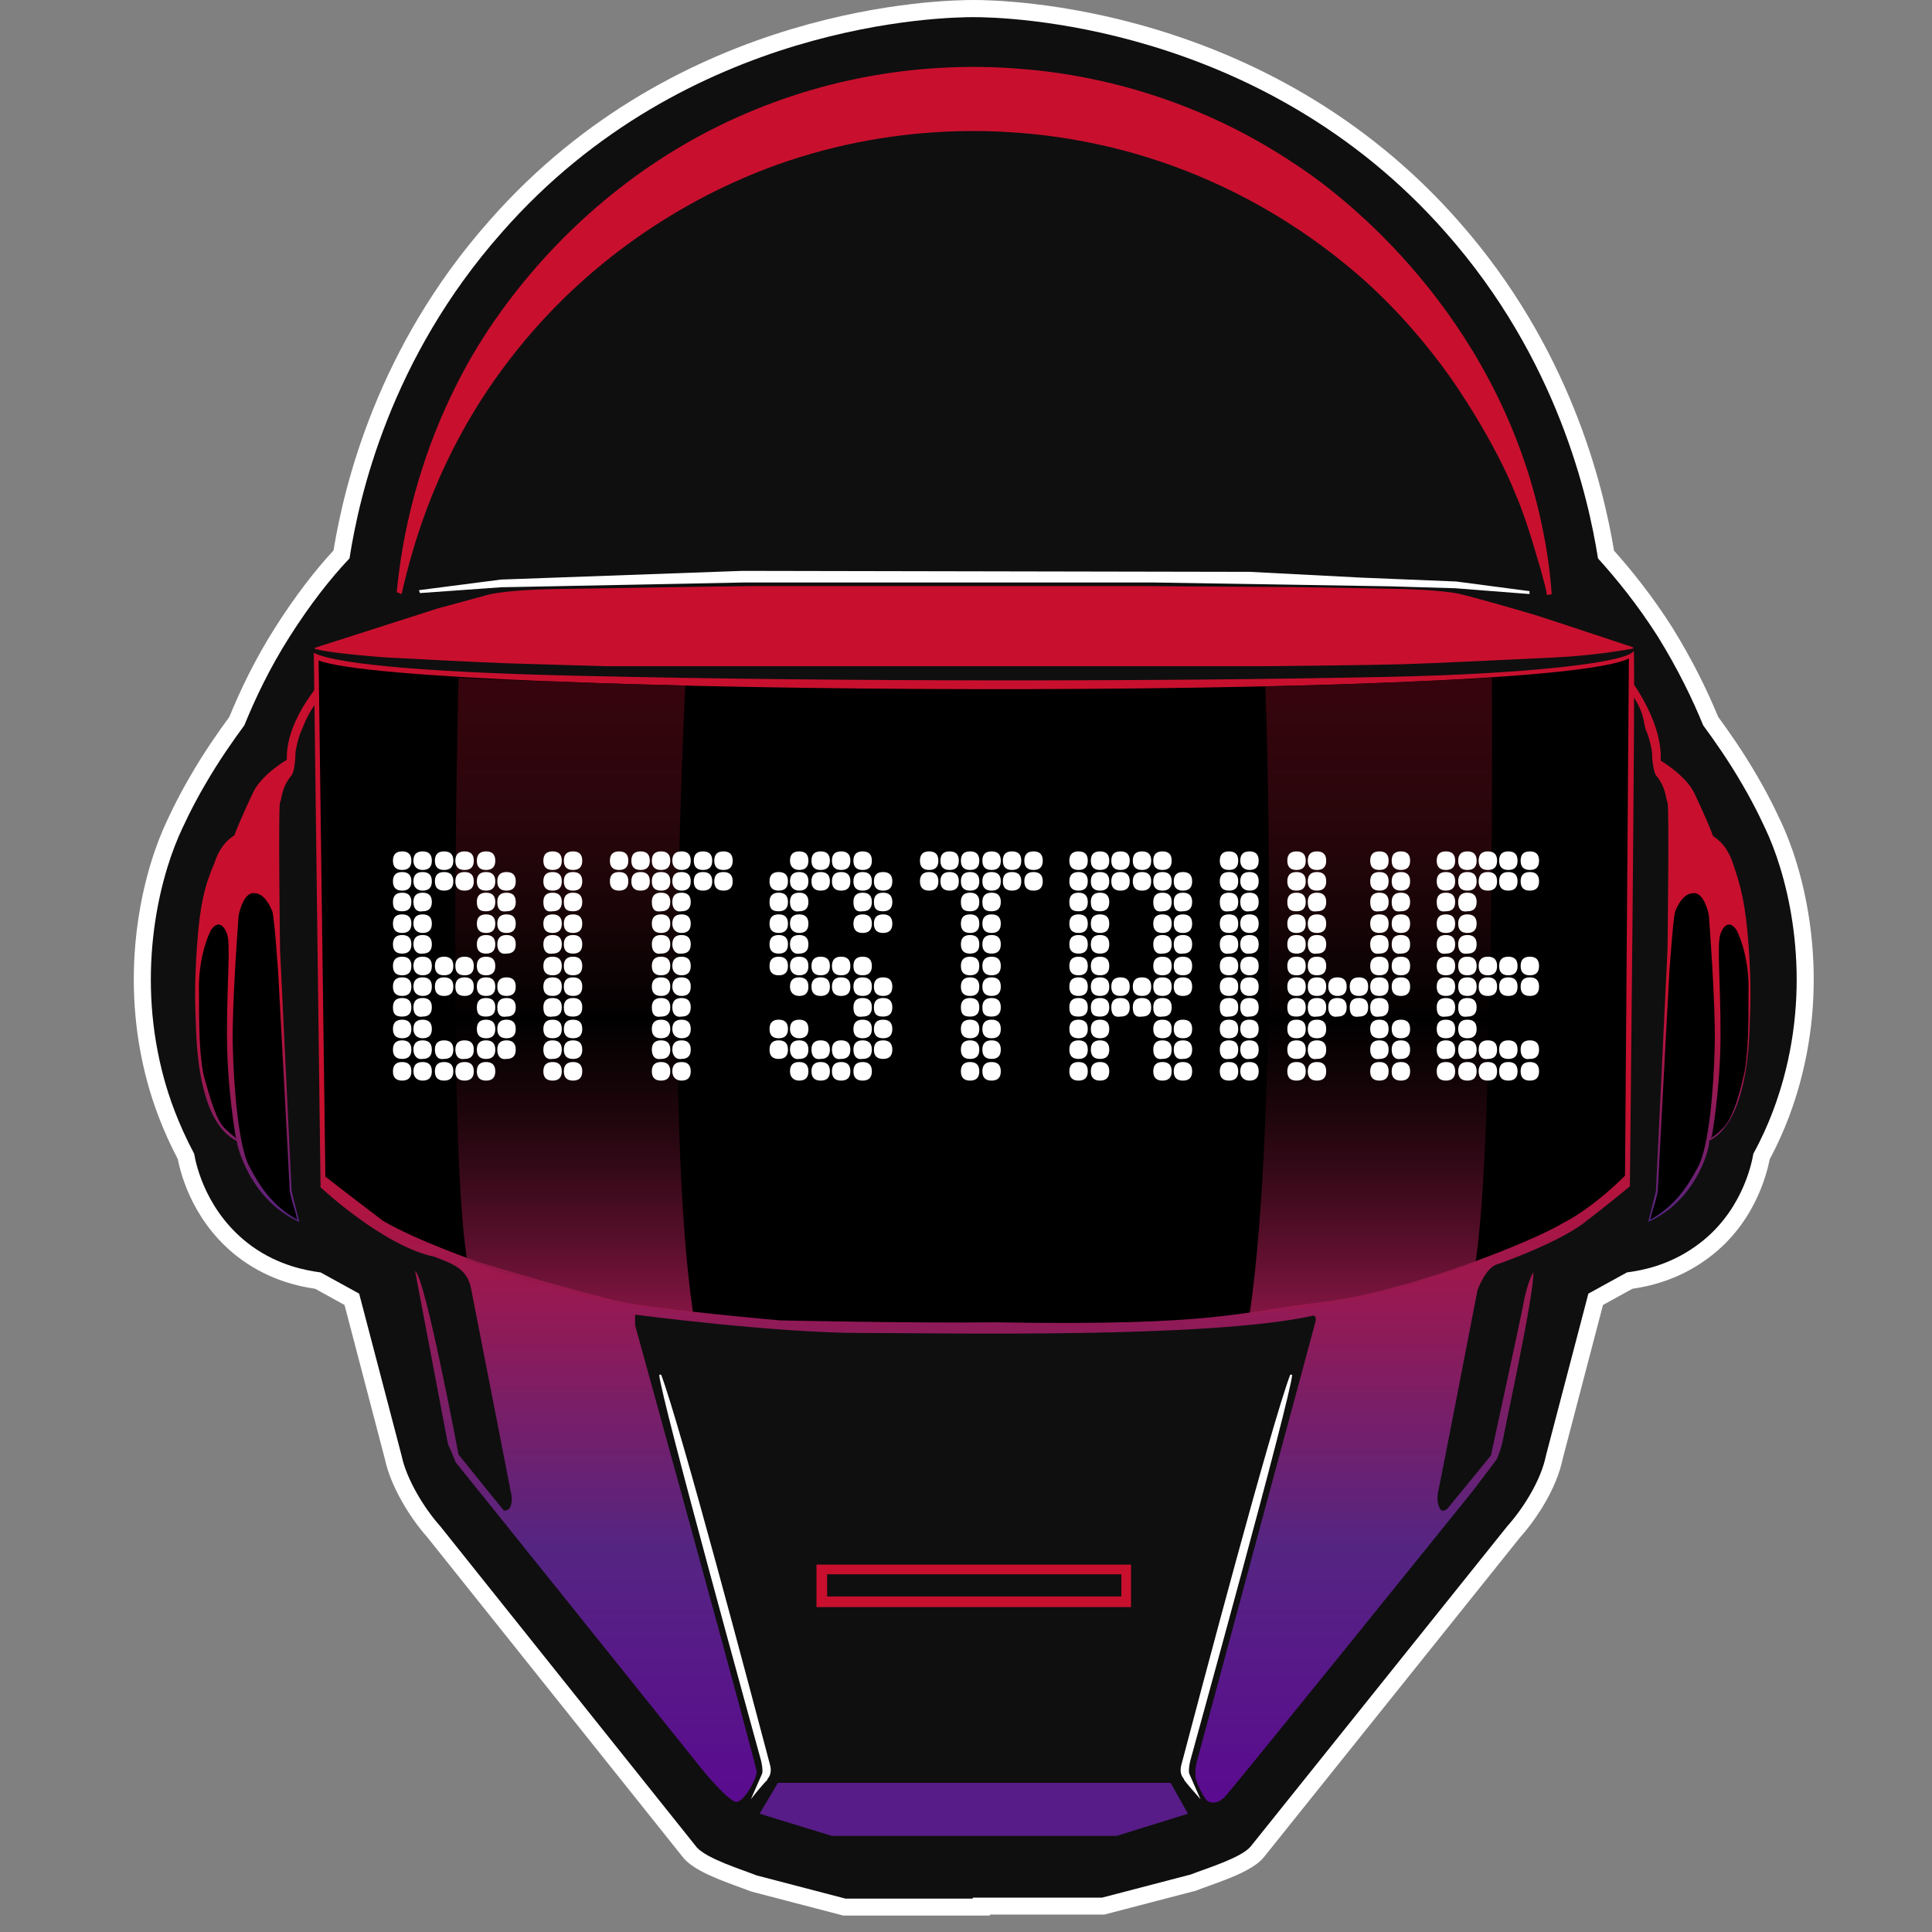 <svg:svg xmlns:svg="http://www.w3.org/2000/svg" fill="none" height="810" viewBox="0 0 118 118" width="810"><svg:rect x="0" y="0" width="118" height="118" fill="#808080" stroke="none"/><desc>schwesterseiten.com - Deutschlands f&#252;hrender Index f&#252;r Casino-Schwesterseite</desc><title>Bitstrike Casino auf https://schwesterseiten.com/bitstrike-io/</title><svg:path clip-rule="evenodd" d="M59.474 2.082C57.773 2.082 42.443 2.319 31.44 14.869L31.437 14.873C24.787 22.382 22.949 30.586 22.375 34.261L22.325 34.583L22.1 34.819C20.976 35.999 19.779 37.535 18.571 39.433C17.376 41.311 16.519 43.137 15.887 44.688L15.839 44.807L15.763 44.911C15.122 45.784 14.264 46.986 13.409 48.469L13.406 48.474C12.612 49.835 12.101 50.97 11.87 51.49C10.645 54.331 9.405 59.739 11.035 65.644C11.315 66.65 11.82 68.167 12.778 69.972L12.858 70.122L12.886 70.289C12.987 70.896 13.565 73.508 16.002 75.272C17.448 76.304 18.899 76.568 19.716 76.677L19.905 76.702L20.072 76.792C20.461 77.001 20.864 77.225 21.259 77.445L21.263 77.447C21.662 77.668 22.053 77.886 22.429 78.088L22.828 78.303L25.543 88.667L25.548 88.693C25.793 89.87 26.735 91.477 27.662 92.513L27.681 92.534L43.345 112.144C43.402 112.198 43.535 112.299 43.78 112.432C44.035 112.572 44.349 112.713 44.693 112.854C45.035 112.993 45.387 113.124 45.719 113.245C45.773 113.264 45.826 113.284 45.88 113.303C45.888 113.306 45.895 113.309 45.903 113.312C46.133 113.395 46.355 113.476 46.539 113.548L51.77 114.913H58.374V114.854H67.179C68.046 114.63 68.901 114.405 69.758 114.181L69.761 114.18C70.638 113.95 71.517 113.719 72.41 113.489C72.608 113.412 72.85 113.325 73.098 113.236C73.146 113.218 73.194 113.201 73.242 113.184C73.578 113.063 73.936 112.933 74.28 112.793C74.627 112.653 74.94 112.512 75.189 112.375C75.313 112.307 75.41 112.246 75.482 112.193C75.518 112.167 75.544 112.146 75.562 112.129C75.574 112.118 75.581 112.111 75.585 112.107L91.267 92.534L91.286 92.513C92.22 91.469 93.154 89.924 93.398 88.701L93.404 88.671L96.12 78.303L96.518 78.088C96.894 77.886 97.286 77.668 97.685 77.447L97.688 77.445L97.691 77.443C98.086 77.224 98.487 77.001 98.876 76.792L99.043 76.702L99.232 76.677C100.049 76.567 101.501 76.304 102.948 75.27L102.955 75.265C105.377 73.565 105.959 70.909 106.062 70.289L106.091 70.115L106.176 69.96C107.126 68.228 107.63 66.66 107.913 65.644C109.543 59.739 108.303 54.332 107.078 51.49C106.847 50.971 106.336 49.835 105.541 48.474L105.539 48.469C104.683 46.986 103.825 45.784 103.185 44.911L103.109 44.807L103.06 44.688C102.433 43.148 101.576 41.376 100.373 39.427C99.175 37.546 97.918 36.003 96.829 34.799L96.622 34.57L96.573 34.264C95.998 30.643 94.16 22.381 87.511 14.873L87.509 14.871C76.505 2.376 61.171 2.082 59.474 2.082Z" fill="white" fill-rule="evenodd"/><svg:path clip-rule="evenodd" d="M45.903 113.312C45.895 113.309 45.888 113.306 45.88 113.303L45.719 113.245C45.387 113.124 45.035 112.993 44.693 112.854C44.349 112.713 44.035 112.572 43.78 112.432C43.535 112.299 43.402 112.198 43.345 112.144L27.681 92.534L27.662 92.513C26.735 91.477 25.793 89.87 25.548 88.693L25.543 88.667L22.828 78.303L22.429 78.088C22.053 77.886 21.662 77.668 21.263 77.447L21.259 77.445C20.864 77.225 20.461 77.001 20.072 76.792L19.905 76.702L19.716 76.677C18.899 76.568 17.448 76.304 16.002 75.272C13.565 73.508 12.987 70.896 12.886 70.289L12.858 70.122L12.778 69.972C11.82 68.167 11.315 66.65 11.035 65.644C9.405 59.739 10.645 54.331 11.87 51.49C12.101 50.97 12.612 49.835 13.406 48.474L13.409 48.469C14.264 46.986 15.122 45.784 15.763 44.911L15.839 44.807L15.887 44.688C16.519 43.137 17.376 41.311 18.571 39.433C19.779 37.535 20.976 35.999 22.1 34.819L22.325 34.583L22.375 34.261C22.949 30.586 24.787 22.382 31.437 14.873L31.44 14.869" fill="white" fill-rule="evenodd"/><svg:path clip-rule="evenodd" d="M60.456 116.936V116.995H51.503L45.889 115.53L45.828 115.506C45.662 115.44 45.445 115.361 45.18 115.265L45.005 115.201C44.67 115.079 44.286 114.937 43.906 114.782C43.528 114.627 43.135 114.452 42.782 114.26C42.447 114.077 42.073 113.838 41.794 113.534L41.77 113.508L26.09 93.879C25.024 92.68 23.864 90.78 23.515 89.145L21.043 79.704C20.781 79.561 20.516 79.414 20.255 79.269L20.252 79.267C19.91 79.077 19.574 78.891 19.248 78.714C18.255 78.568 16.524 78.204 14.789 76.965L14.784 76.961C11.871 74.853 11.062 71.831 10.863 70.804C9.867 68.9 9.331 67.29 9.029 66.201C7.243 59.735 8.592 53.831 9.96 50.66L9.964 50.65C10.206 50.106 10.754 48.889 11.606 47.427C12.483 45.907 13.359 44.671 14.008 43.783C14.668 42.177 15.565 40.278 16.814 38.315C18.005 36.444 19.205 34.877 20.369 33.621C21.029 29.612 23.042 21.212 29.876 13.494C41.502 0.235 57.64 0 59.474 0C61.312 0 77.447 0.295 89.072 13.494C95.912 21.22 97.922 29.683 98.58 33.632C99.681 34.868 100.933 36.429 102.133 38.315L102.141 38.327C103.38 40.334 104.276 42.171 104.94 43.783C105.589 44.671 106.464 45.907 107.342 47.427C108.194 48.889 108.742 50.106 108.983 50.65L108.988 50.66C110.356 53.83 111.705 59.734 109.919 66.2C109.62 67.276 109.085 68.949 108.084 70.81C107.885 71.841 107.074 74.916 104.155 76.967C102.421 78.204 100.692 78.568 99.699 78.714C99.374 78.891 99.038 79.077 98.696 79.267L98.693 79.269C98.431 79.414 98.167 79.561 97.905 79.704L95.434 89.141C95.083 90.845 93.915 92.691 92.857 93.879L77.187 113.438C76.912 113.768 76.525 114.017 76.194 114.199C75.841 114.394 75.442 114.57 75.06 114.724C74.676 114.879 74.285 115.022 73.946 115.144L73.796 115.198C73.515 115.298 73.289 115.379 73.12 115.447L73.058 115.472L72.993 115.489C72.082 115.724 71.185 115.959 70.286 116.195L70.284 116.196C69.386 116.431 68.487 116.667 67.572 116.903L67.444 116.936H60.456ZM59.474 2.082C57.773 2.082 42.443 2.319 31.44 14.869L31.437 14.873C24.787 22.382 22.949 30.586 22.375 34.261L22.325 34.583L22.1 34.819C20.976 35.999 19.779 37.535 18.571 39.433C17.376 41.311 16.519 43.137 15.887 44.688L15.839 44.807L15.763 44.911C15.122 45.784 14.264 46.986 13.409 48.469L13.406 48.474C12.612 49.835 12.101 50.97 11.87 51.49C10.645 54.331 9.405 59.739 11.035 65.644C11.315 66.65 11.82 68.167 12.778 69.972L12.858 70.122L12.886 70.289C12.987 70.896 13.565 73.508 16.002 75.272C17.448 76.304 18.899 76.568 19.716 76.677L19.905 76.702L20.072 76.792C20.461 77.001 20.864 77.225 21.259 77.445L21.263 77.447C21.662 77.668 22.053 77.886 22.429 78.088L22.828 78.303L25.543 88.667L25.548 88.693C25.793 89.87 26.735 91.477 27.662 92.513L27.681 92.534L43.345 112.144C43.402 112.198 43.535 112.299 43.78 112.432C44.035 112.572 44.349 112.713 44.693 112.854C45.035 112.993 45.387 113.124 45.719 113.245L45.88 113.303L45.903 113.312C46.133 113.395 46.355 113.476 46.539 113.548L51.77 114.913H58.374V114.854H67.179C68.046 114.63 68.901 114.405 69.758 114.181L69.761 114.18C70.638 113.95 71.517 113.719 72.41 113.489C72.608 113.412 72.85 113.325 73.098 113.236L73.242 113.184C73.578 113.063 73.936 112.933 74.28 112.793C74.627 112.653 74.94 112.512 75.189 112.375C75.313 112.307 75.41 112.246 75.482 112.193C75.518 112.167 75.544 112.146 75.562 112.129C75.574 112.118 75.581 112.111 75.585 112.107L91.267 92.534L91.286 92.513C92.22 91.469 93.154 89.924 93.398 88.701L93.404 88.671L96.12 78.303L96.518 78.088C96.894 77.886 97.286 77.668 97.685 77.447L97.688 77.445L97.691 77.443C98.086 77.224 98.487 77.001 98.876 76.792L99.043 76.702L99.232 76.677C100.049 76.567 101.501 76.304 102.948 75.27L102.955 75.265C105.377 73.565 105.959 70.909 106.062 70.289L106.091 70.115L106.176 69.96C107.126 68.228 107.63 66.66 107.913 65.644C109.543 59.739 108.303 54.332 107.078 51.49C106.847 50.971 106.336 49.835 105.541 48.474L105.539 48.469C104.683 46.986 103.825 45.784 103.185 44.911L103.109 44.807L103.06 44.688C102.433 43.148 101.576 41.376 100.373 39.427C99.175 37.546 97.918 36.003 96.829 34.799L96.622 34.57L96.573 34.264C95.998 30.643 94.16 22.381 87.511 14.873L87.509 14.871C76.505 2.376 61.171 2.082 59.474 2.082Z" fill="white" fill-rule="evenodd"/><svg:path d="M59.415 115.96H51.636L46.215 114.545C45.331 114.192 43.209 113.544 42.561 112.836L26.886 93.213C25.884 92.093 24.823 90.325 24.529 88.911L21.936 79.011C21.169 78.598 20.345 78.127 19.578 77.714C18.695 77.597 17.044 77.302 15.394 76.123C12.625 74.12 11.976 71.173 11.859 70.466C10.857 68.58 10.326 66.989 10.032 65.928C8.323 59.741 9.619 54.084 10.916 51.078C11.152 50.548 11.682 49.369 12.507 47.955C13.391 46.423 14.275 45.185 14.923 44.301C15.571 42.71 16.455 40.825 17.693 38.88C18.93 36.935 20.168 35.344 21.346 34.106C21.936 30.335 23.821 21.908 30.657 14.188C41.972 1.283 57.706 1.047 59.474 1.047C61.242 1.047 76.976 1.342 88.29 14.188C95.126 21.908 97.012 30.394 97.601 34.106C98.721 35.344 100.017 36.935 101.255 38.88C102.492 40.883 103.376 42.71 104.025 44.301C104.673 45.185 105.557 46.423 106.441 47.955C107.266 49.369 107.796 50.548 108.032 51.078C109.328 54.084 110.625 59.741 108.916 65.928C108.621 66.989 108.091 68.639 107.089 70.466C106.971 71.173 106.323 74.179 103.553 76.123C101.903 77.302 100.253 77.597 99.369 77.714C98.603 78.127 97.778 78.598 97.012 79.011L94.419 88.911C94.124 90.384 93.064 92.093 92.062 93.213L76.386 112.778C75.797 113.485 73.617 114.133 72.733 114.486C70.906 114.958 69.138 115.429 67.311 115.901H59.415V115.96Z" fill="#0F0F0F"/><svg:path d="M100.667 74.631L101.138 72.745C101.138 72.745 101.845 58.072 101.845 58.013C101.845 57.954 101.963 49.173 101.845 48.997C101.727 48.82 101.786 48.113 101.138 47.346C100.902 46.934 100.902 45.932 100.902 45.932C100.902 45.932 100.784 45.166 100.549 44.636C100.313 44.164 100.608 43.398 99.016 41.571C98.368 41.041 97.602 40.746 97.484 40.746L97.779 40.688C97.779 40.688 99.193 41.041 99.311 41.159C99.429 41.277 101.492 43.87 101.433 46.345V46.463C101.433 46.463 102.965 47.346 103.495 48.466C104.026 49.586 104.615 50.941 104.615 51.059C104.674 51.118 105.44 51.472 105.852 52.768C106.324 54.123 106.618 55.243 106.795 57.718C106.972 60.252 106.913 61.372 106.854 62.963C106.795 64.554 106.501 68.62 104.379 69.681C104.497 69.799 103.79 73.217 100.667 74.631Z" fill="url(#paint0_linear_5342_496767)"/><svg:path d="M100.901 74.054C100.901 74.054 101.255 72.935 101.255 72.699C101.255 72.463 101.962 59.322 101.962 59.322C101.962 59.322 102.198 55.963 102.315 55.668C102.433 55.374 102.787 54.549 103.435 54.549C104.083 54.49 104.378 55.845 104.378 55.963C104.378 56.081 104.79 61.267 104.731 63.86C104.673 66.453 104.378 69.988 103.73 71.226C103.081 72.463 102.315 73.642 100.842 74.467L100.783 74.526L100.901 74.054Z" fill="black"/><svg:path d="M104.555 69.403C104.555 69.403 105.085 66.457 105.085 63.156C105.085 59.915 104.85 57.617 105.085 57.028C105.321 56.38 105.734 56.262 106.087 56.851C106.382 57.44 106.853 58.855 106.794 60.623C106.794 62.39 106.794 64.689 106.441 65.926C106.146 67.223 105.734 68.401 105.262 68.873C104.791 69.344 104.496 69.521 104.496 69.521L104.555 69.403Z" fill="black"/><svg:path d="M18.282 74.635L17.811 72.749C17.811 72.749 17.104 58.075 17.104 58.016C17.104 57.957 16.986 49.177 17.104 49C17.222 48.823 17.163 48.116 17.811 47.35C18.047 46.996 18.047 45.936 18.047 45.936C18.047 45.936 18.165 45.17 18.4 44.639C18.636 44.168 18.695 43.52 20.286 41.693C20.934 41.163 21.818 40.809 21.936 40.809C21.877 40.809 21.523 40.75 21.523 40.75C21.523 40.75 20.109 41.104 19.991 41.221C19.873 41.339 17.516 43.755 17.516 46.289V46.407C17.516 46.407 15.984 47.291 15.454 48.411C14.923 49.531 14.334 50.886 14.334 51.004C14.275 51.063 13.509 51.416 13.097 52.713C12.507 54.068 12.213 55.247 12.036 57.722C11.859 60.256 11.918 61.375 11.977 62.966C12.036 64.617 12.331 68.624 14.452 69.684C14.452 69.802 15.159 73.22 18.282 74.635Z" fill="url(#paint1_linear_5342_496767)"/><svg:path d="M18.047 74.054C18.047 74.054 17.694 72.935 17.694 72.699C17.694 72.463 16.986 59.322 16.986 59.322C16.986 59.322 16.751 55.963 16.633 55.668C16.515 55.374 16.161 54.549 15.513 54.549C14.865 54.49 14.57 55.845 14.57 55.963C14.57 56.081 14.158 61.267 14.217 63.86C14.276 66.453 14.57 69.988 15.219 71.226C15.867 72.463 16.633 73.642 18.106 74.467L18.165 74.526L18.047 74.054Z" fill="black"/><svg:path d="M14.393 69.403C14.393 69.403 13.862 66.457 13.862 63.156C13.862 59.915 14.098 57.617 13.862 57.028C13.627 56.38 13.214 56.262 12.861 56.851C12.566 57.44 12.095 58.855 12.153 60.623C12.153 62.39 12.153 64.689 12.507 65.926C12.861 67.164 13.214 68.401 13.686 68.873C14.157 69.344 14.452 69.521 14.452 69.521L14.393 69.403Z" fill="black"/><svg:path d="M25.354 77.642L27.357 88.19C27.357 88.19 27.77 89.133 27.829 89.31C27.947 89.428 42.915 108.108 42.915 108.108C42.915 108.108 44.506 110.053 44.977 110.053C45.449 110.053 46.215 108.639 46.215 108.226C46.215 107.814 38.79 80.942 38.79 80.942V80.294C38.79 80.294 47.334 81.413 52.579 81.413C57.824 81.413 73.853 81.767 80.217 80.353C80.217 80.353 80.453 80.353 80.335 80.765C80.217 81.177 73.087 107.637 73.087 107.637C73.087 107.637 72.91 108.344 73.087 108.815C73.263 109.287 73.558 109.817 73.735 109.994C73.912 110.112 74.324 110.23 74.796 109.758C75.267 109.287 89.941 91.078 89.941 91.078L91.414 89.133C91.414 89.133 91.708 88.485 91.826 87.778C91.944 87.07 93.712 78.997 93.653 77.701C93.417 78.054 93.123 79.115 93.064 79.528C93.005 79.94 91.06 88.897 91.06 88.897L88.408 92.138C88.408 92.138 88.114 92.433 87.937 92.138C87.819 91.844 87.76 91.667 87.819 91.195C87.937 90.724 90.235 78.82 90.235 78.82C90.235 78.82 90.707 77.465 91.414 77.229C92.121 76.993 95.126 75.874 96.658 74.754C98.132 73.635 99.546 72.456 99.546 72.456C99.546 72.456 99.9 39.927 99.782 39.75C99.428 40.457 93.417 41.164 84.755 41.341C70.671 41.636 51.047 41.636 35.666 41.282C27.18 41.105 20.58 40.634 19.166 39.868L19.578 72.515C19.578 72.515 23.409 76.11 26.532 76.758C27.77 77.229 28.536 77.524 28.771 78.703C29.007 79.881 31.247 91.372 31.247 91.372C31.247 91.372 31.364 92.315 30.775 92.256C30.422 91.844 28.006 88.838 28.006 88.838C28.006 88.838 25.943 77.877 25.354 77.642Z" fill="url(#paint2_linear_5342_496767)"/><svg:path d="M45.861 109.89L46.509 108.417C46.568 108.299 46.568 108.24 46.568 108.122C46.568 107.945 46.509 107.592 46.45 107.415C46.392 107.179 40.322 85.257 40.263 83.961H40.381C41.559 87.084 45.92 103.584 47.04 107.827C47.099 108.063 47.099 108.358 46.922 108.593C46.863 108.652 46.863 108.711 46.863 108.711C46.627 108.947 46.274 109.359 45.861 109.89Z" fill="white"/><svg:path d="M73.322 109.89L72.674 108.417C72.615 108.299 72.615 108.24 72.615 108.122C72.615 107.945 72.674 107.592 72.733 107.415C72.792 107.179 78.862 85.257 78.921 83.961H78.803C77.624 87.084 73.263 103.584 72.144 107.827C72.085 108.063 72.085 108.358 72.262 108.593C72.321 108.652 72.321 108.711 72.321 108.711C72.497 108.947 72.851 109.359 73.322 109.89Z" fill="white"/><svg:path d="M46.393 110.776L47.512 108.891H71.497L72.557 110.776L68.197 112.132H50.812L46.393 110.776Z" fill="#571C87"/><svg:path d="M24.233 36.169C24.528 32.987 25.471 27.801 28.535 22.261C29.714 20.14 35.253 10.711 47.157 6.292C53.639 3.875 59.414 3.934 62.597 4.229C65.484 4.465 72.261 5.408 79.156 10.063C80.806 11.124 89.881 17.429 93.476 29.333C94.301 32.103 94.654 34.519 94.772 36.287L94.478 36.346C94.478 36.228 94.418 35.992 94.36 35.756C94.242 35.285 94.065 34.637 93.829 33.871C93.358 32.221 92.886 30.924 92.651 30.394C91.295 26.917 88.82 23.381 88.526 22.969C87.347 21.319 85.638 19.197 83.281 17.076C80.806 14.895 74.677 10.004 65.248 8.472C62.007 7.942 55.23 7.293 47.452 10.063C44.682 11.065 36.962 14.188 30.892 22.261C26.767 27.742 25.235 33.163 24.528 36.287L24.233 36.169Z" fill="#C8102E"/><svg:path d="M25.589 36.046L25.648 36.223L30.598 35.869L45.507 35.575H70.376L84.872 35.81L88.879 35.928L93.417 36.282V36.105L88.938 35.516L83.163 35.28L76.327 34.926L45.33 34.867L30.598 35.398L25.589 36.046Z" fill="white"/><svg:path d="M19.225 39.627V39.568L26.768 37.152L29.596 36.386C29.596 36.386 30.421 36.033 34.075 35.974C37.728 35.915 45.154 35.797 45.802 35.797H70.081C70.081 35.797 77.801 35.856 78.685 35.856C79.569 35.856 85.638 35.974 85.638 35.974C85.638 35.974 88.054 36.033 89.115 36.268C90.117 36.504 92.592 37.211 93.771 37.565C94.89 37.918 99.31 39.392 99.31 39.392C99.31 39.392 100.017 39.568 99.663 39.627C99.31 39.686 97.424 40.04 94.89 40.158C92.356 40.276 87.701 40.511 85.638 40.57C83.635 40.629 77.388 40.688 77.388 40.688H37.021C37.021 40.688 32.719 40.57 30.952 40.511C29.184 40.452 23.644 40.158 23.644 40.158C23.644 40.158 20.226 39.922 19.225 39.627Z" fill="#C8102E"/><svg:path d="M69.079 98.155H49.868V95.562H69.079V98.155ZM50.516 97.507H68.49V96.152H50.516V97.507Z" fill="#C8102E"/><svg:path d="M19.46 40.337C25 42.517 94.065 42.871 99.487 40.219L99.251 71.805C99.251 71.805 97.424 73.691 95.479 74.693C93.535 75.871 85.815 78.936 80.747 79.525C75.679 80.114 74.5 80.998 60.77 80.762C55.761 80.821 47.629 80.644 47.629 80.644C47.629 80.644 40.262 79.996 38.023 79.525C35.784 79.053 29.301 77.109 29.301 77.109C29.301 77.109 25.53 75.812 23.408 74.575C21.228 72.925 19.873 71.864 19.873 71.864L19.46 40.337Z" fill="black"/><svg:path d="M28.006 41.398C28.006 41.398 27.299 69.508 28.536 76.992C28.654 77.051 28.89 77.11 29.184 77.228C30.952 77.876 34.193 78.937 38.319 79.644C39.32 79.82 40.676 79.997 42.326 80.174C40.499 67.681 41.854 42.106 41.854 41.87C39.497 41.811 37.14 41.752 34.429 41.634C32.131 41.575 30.186 41.516 28.006 41.398Z" fill="url(#paint3_linear_5342_496767)"/><svg:path d="M91.12 41.398C91.12 41.398 91.296 69.567 90.118 77.11C87.937 77.935 85.344 78.76 82.457 79.349C80.276 79.82 78.214 80.056 76.328 80.233C78.155 67.74 77.33 42.106 77.271 41.929C78.921 41.87 81.985 41.87 91.12 41.398Z" fill="url(#paint4_linear_5342_496767)"/><svg:path clip-rule="evenodd" d="M24.562 52C24.188 52 24 52.189 24 52.568C24 52.946 24.188 53.135 24.562 53.135C24.938 53.135 25.125 52.946 25.125 52.568C25.125 52.189 24.938 52 24.562 52ZM25.812 52C25.438 52 25.25 52.189 25.25 52.568C25.25 52.946 25.5 53.135 25.812 53.135C26.188 53.135 26.375 52.946 26.375 52.568C26.375 52.189 26.188 52 25.812 52ZM27.125 52C26.75 52 26.562 52.189 26.562 52.568C26.562 52.946 26.75 53.135 27.125 53.135C27.5 53.135 27.688 52.946 27.688 52.568C27.688 52.189 27.5 52 27.125 52ZM28.375 52C28 52 27.812 52.189 27.812 52.568C27.812 52.946 28 53.135 28.375 53.135C28.75 53.135 28.938 52.946 28.938 52.568C28.938 52.189 28.75 52 28.375 52ZM29.688 52C29.312 52 29.125 52.189 29.125 52.568C29.125 52.946 29.312 53.135 29.688 53.135C30.062 53.135 30.25 52.946 30.25 52.568C30.25 52.189 30.062 52 29.688 52ZM24.562 53.261C24.188 53.261 24 53.45 24 53.829C24 54.207 24.188 54.396 24.562 54.396C24.938 54.396 25.125 54.207 25.125 53.829C25.125 53.45 24.938 53.261 24.562 53.261ZM25.812 53.261C25.438 53.261 25.25 53.45 25.25 53.829C25.25 54.207 25.5 54.396 25.812 54.396C26.188 54.396 26.375 54.207 26.375 53.829C26.375 53.45 26.188 53.261 25.812 53.261ZM27.125 53.261C26.75 53.261 26.562 53.45 26.562 53.829C26.562 54.207 26.75 54.396 27.125 54.396C27.5 54.396 27.688 54.207 27.688 53.829C27.688 53.45 27.5 53.261 27.125 53.261ZM28.375 53.261C28 53.261 27.812 53.45 27.812 53.829C27.812 54.207 28 54.396 28.375 54.396C28.75 54.396 28.938 54.207 28.938 53.829C28.938 53.45 28.75 53.261 28.375 53.261ZM29.688 53.261C29.312 53.261 29.125 53.45 29.125 53.829C29.125 54.207 29.312 54.396 29.688 54.396C30.062 54.396 30.25 54.207 30.25 53.829C30.25 53.45 30.062 53.261 29.688 53.261ZM30.938 53.261C30.562 53.261 30.375 53.45 30.375 53.829C30.375 54.207 30.562 54.396 30.938 54.396C31.312 54.396 31.5 54.207 31.5 53.829C31.5 53.45 31.312 53.261 30.938 53.261ZM24.562 54.523C24.188 54.523 24 54.712 24 55.09C24 55.532 24.188 55.658 24.562 55.658C24.938 55.658 25.125 55.468 25.125 55.09C25.125 54.712 24.938 54.523 24.562 54.523ZM25.812 54.523C25.438 54.523 25.25 54.712 25.25 55.09C25.25 55.532 25.5 55.721 25.812 55.658C26.188 55.658 26.375 55.468 26.375 55.09C26.375 54.712 26.188 54.523 25.812 54.523ZM29.688 54.523C29.312 54.523 29.125 54.712 29.125 55.09C29.125 55.532 29.312 55.658 29.688 55.658C30.062 55.658 30.25 55.468 30.25 55.09C30.25 54.712 30.062 54.523 29.688 54.523ZM30.938 54.523C30.562 54.523 30.375 54.712 30.375 55.09C30.375 55.532 30.562 55.721 30.938 55.658C31.312 55.658 31.5 55.468 31.5 55.09C31.5 54.712 31.312 54.523 30.938 54.523ZM24.562 55.847C24.188 55.847 24 56.036 24 56.414C24 56.793 24.188 56.982 24.562 56.982C24.938 56.982 25.125 56.793 25.125 56.414C25.125 56.036 24.938 55.847 24.562 55.847ZM25.812 55.847C25.438 55.847 25.25 56.036 25.25 56.414C25.25 56.793 25.5 56.982 25.812 56.982C26.188 56.982 26.375 56.793 26.375 56.414C26.375 56.036 26.188 55.847 25.812 55.847ZM29.688 55.847C29.312 55.847 29.125 56.036 29.125 56.414C29.125 56.793 29.312 56.982 29.688 56.982C30.062 56.982 30.25 56.793 30.25 56.414C30.25 56.036 30.062 55.847 29.688 55.847ZM30.938 55.847C30.562 55.847 30.375 56.036 30.375 56.414C30.375 56.793 30.562 56.982 30.938 56.982C31.312 56.982 31.5 56.793 31.5 56.414C31.5 56.036 31.312 55.847 30.938 55.847ZM24.562 57.108C24.188 57.108 24 57.297 24 57.676C24 58.054 24.188 58.243 24.562 58.243C24.938 58.243 25.125 58.054 25.125 57.676C25.125 57.297 24.938 57.108 24.562 57.108ZM25.812 57.108C25.438 57.108 25.25 57.297 25.25 57.676C25.25 58.054 25.5 58.306 25.812 58.243C26.188 58.243 26.375 58.054 26.375 57.676C26.375 57.297 26.188 57.108 25.812 57.108ZM29.688 57.108C29.312 57.108 29.125 57.297 29.125 57.676C29.125 58.054 29.312 58.243 29.688 58.243C30.062 58.243 30.25 58.054 30.25 57.676C30.25 57.297 30.062 57.108 29.688 57.108ZM30.938 57.108C30.562 57.108 30.375 57.297 30.375 57.676C30.375 58.054 30.562 58.306 30.938 58.243C31.312 58.243 31.5 58.054 31.5 57.676C31.5 57.297 31.312 57.108 30.938 57.108ZM24.562 58.432C24.188 58.432 24 58.622 24 59C24 59.378 24.188 59.568 24.562 59.568C24.938 59.568 25.125 59.378 25.125 59C25.125 58.622 24.938 58.432 24.562 58.432ZM25.812 58.432C25.438 58.432 25.25 58.622 25.25 59C25.25 59.378 25.5 59.568 25.812 59.568C26.188 59.568 26.375 59.378 26.375 59C26.375 58.622 26.188 58.432 25.812 58.432ZM27.125 58.432C26.75 58.432 26.562 58.622 26.562 59C26.562 59.378 26.75 59.568 27.125 59.568C27.5 59.568 27.688 59.378 27.688 59C27.688 58.622 27.5 58.432 27.125 58.432ZM28.375 58.432C28 58.432 27.812 58.622 27.812 59C27.812 59.378 28 59.568 28.375 59.568C28.75 59.568 28.938 59.378 28.938 59C28.938 58.622 28.75 58.432 28.375 58.432ZM29.688 58.432C29.312 58.432 29.125 58.622 29.125 59C29.125 59.378 29.312 59.568 29.688 59.568C30.062 59.568 30.25 59.378 30.25 59C30.25 58.622 30.062 58.432 29.688 58.432ZM24.562 59.694C24.188 59.694 24 59.883 24 60.261C24 60.64 24.188 60.829 24.562 60.829C24.938 60.829 25.125 60.64 25.125 60.261C25.125 59.883 24.938 59.694 24.562 59.694ZM25.812 59.694C25.438 59.694 25.25 59.883 25.25 60.261C25.25 60.64 25.5 60.829 25.812 60.829C26.188 60.829 26.375 60.64 26.375 60.261C26.375 59.883 26.188 59.694 25.812 59.694ZM27.125 59.694C26.75 59.694 26.562 59.883 26.562 60.261C26.562 60.64 26.75 60.829 27.125 60.829C27.5 60.829 27.688 60.64 27.688 60.261C27.688 59.883 27.5 59.694 27.125 59.694ZM28.375 59.694C28 59.694 27.812 59.883 27.812 60.261C27.812 60.64 28 60.829 28.375 60.829C28.75 60.829 28.938 60.64 28.938 60.261C28.938 59.883 28.75 59.694 28.375 59.694ZM29.688 59.694C29.312 59.694 29.125 59.883 29.125 60.261C29.125 60.64 29.312 60.829 29.688 60.829C30.062 60.829 30.25 60.64 30.25 60.261C30.25 59.883 30.062 59.694 29.688 59.694ZM30.938 59.694C30.562 59.694 30.375 59.883 30.375 60.261C30.375 60.64 30.562 60.829 30.938 60.829C31.312 60.829 31.5 60.64 31.5 60.261C31.5 59.883 31.312 59.694 30.938 59.694ZM24.562 60.955C24.188 60.955 24 61.144 24 61.523C24 61.964 24.188 62.09 24.562 62.09C24.938 62.09 25.125 61.901 25.125 61.523C25.125 61.144 24.938 60.955 24.562 60.955ZM25.812 60.955C25.438 60.955 25.25 61.144 25.25 61.523C25.25 61.964 25.5 62.153 25.812 62.09C26.188 62.09 26.375 61.901 26.375 61.523C26.375 61.144 26.188 60.955 25.812 60.955ZM29.688 60.955C29.312 60.955 29.125 61.144 29.125 61.523C29.125 61.964 29.312 62.09 29.688 62.09C30.062 62.09 30.25 61.901 30.25 61.523C30.25 61.144 30.062 60.955 29.688 60.955ZM30.938 60.955C30.562 60.955 30.375 61.144 30.375 61.523C30.375 61.964 30.562 62.153 30.938 62.09C31.312 62.09 31.5 61.901 31.5 61.523C31.5 61.144 31.312 60.955 30.938 60.955ZM24.562 62.279C24.188 62.279 24 62.468 24 62.847C24 63.225 24.188 63.414 24.562 63.414C24.938 63.414 25.125 63.225 25.125 62.847C25.125 62.468 24.938 62.279 24.562 62.279ZM25.812 62.279C25.438 62.279 25.25 62.468 25.25 62.847C25.25 63.225 25.5 63.414 25.812 63.414C26.188 63.414 26.375 63.225 26.375 62.847C26.375 62.468 26.188 62.279 25.812 62.279ZM29.688 62.279C29.312 62.279 29.125 62.468 29.125 62.847C29.125 63.225 29.312 63.414 29.688 63.414C30.062 63.414 30.25 63.225 30.25 62.847C30.25 62.468 30.062 62.279 29.688 62.279ZM30.938 62.279C30.562 62.279 30.375 62.468 30.375 62.847C30.375 63.225 30.562 63.414 30.938 63.414C31.312 63.414 31.5 63.225 31.5 62.847C31.5 62.468 31.312 62.279 30.938 62.279ZM24.562 63.541C24.188 63.541 24 63.73 24 64.108C24 64.487 24.188 64.676 24.562 64.676C24.938 64.676 25.125 64.487 25.125 64.108C25.125 63.73 24.938 63.541 24.562 63.541ZM25.812 63.541C25.438 63.541 25.25 63.73 25.25 64.108C25.25 64.487 25.5 64.739 25.812 64.676C26.188 64.676 26.375 64.487 26.375 64.108C26.375 63.73 26.188 63.541 25.812 63.541ZM27.125 63.541C26.75 63.541 26.562 63.73 26.562 64.108C26.562 64.487 26.75 64.739 27.125 64.676C27.5 64.676 27.688 64.487 27.688 64.108C27.688 63.73 27.5 63.541 27.125 63.541ZM28.375 63.541C28 63.541 27.812 63.73 27.812 64.108C27.812 64.487 28 64.739 28.375 64.676C28.75 64.676 28.938 64.487 28.938 64.108C28.938 63.73 28.75 63.541 28.375 63.541ZM29.688 63.541C29.312 63.541 29.125 63.73 29.125 64.108C29.125 64.487 29.312 64.676 29.688 64.676C30.062 64.676 30.25 64.487 30.25 64.108C30.25 63.73 30.062 63.541 29.688 63.541ZM30.938 63.541C30.562 63.541 30.375 63.73 30.375 64.108C30.375 64.487 30.562 64.739 30.938 64.676C31.312 64.676 31.5 64.487 31.5 64.108C31.5 63.73 31.312 63.541 30.938 63.541ZM24.562 64.865C24.188 64.865 24 65.054 24 65.433C24 65.811 24.188 66 24.562 66C24.938 66 25.125 65.811 25.125 65.433C25.125 65.054 24.938 64.865 24.562 64.865ZM25.812 64.865C25.438 64.865 25.25 65.054 25.25 65.433C25.25 65.811 25.5 66 25.812 66C26.188 66 26.375 65.811 26.375 65.433C26.375 65.054 26.188 64.865 25.812 64.865ZM27.125 64.865C26.75 64.865 26.562 65.054 26.562 65.433C26.562 65.811 26.75 66 27.125 66C27.5 66 27.688 65.811 27.688 65.433C27.688 65.054 27.5 64.865 27.125 64.865ZM28.375 64.865C28 64.865 27.812 65.054 27.812 65.433C27.812 65.811 28 66 28.375 66C28.75 66 28.938 65.811 28.938 65.433C28.938 65.054 28.75 64.865 28.375 64.865ZM29.688 64.865C29.312 64.865 29.125 65.054 29.125 65.433C29.125 65.811 29.312 66 29.688 66C30.062 66 30.25 65.811 30.25 65.433C30.25 65.054 30.062 64.865 29.688 64.865ZM33.75 52C33.375 52 33.187 52.189 33.187 52.568C33.187 52.946 33.375 53.135 33.75 53.135C34.125 53.135 34.312 52.946 34.312 52.568C34.312 52.189 34.125 52 33.75 52ZM35 52C34.625 52 34.437 52.189 34.437 52.568C34.437 52.946 34.625 53.135 35 53.135C35.375 53.135 35.562 52.946 35.562 52.568C35.562 52.189 35.375 52 35 52ZM33.75 53.261C33.375 53.261 33.187 53.45 33.187 53.829C33.187 54.207 33.375 54.396 33.75 54.396C34.125 54.396 34.312 54.207 34.312 53.829C34.312 53.45 34.125 53.261 33.75 53.261ZM35 53.261C34.625 53.261 34.437 53.45 34.437 53.829C34.437 54.207 34.625 54.396 35 54.396C35.375 54.396 35.562 54.207 35.562 53.829C35.562 53.45 35.375 53.261 35 53.261ZM33.75 54.523C33.375 54.523 33.187 54.712 33.187 55.09C33.187 55.532 33.375 55.721 33.75 55.658C34.125 55.658 34.312 55.468 34.312 55.09C34.312 54.712 34.125 54.523 33.75 54.523ZM35 54.523C34.625 54.523 34.437 54.712 34.437 55.09C34.437 55.532 34.625 55.658 35 55.658C35.375 55.658 35.562 55.468 35.562 55.09C35.562 54.712 35.375 54.523 35 54.523ZM33.75 55.847C33.375 55.847 33.187 56.036 33.187 56.414C33.187 56.793 33.375 56.982 33.75 56.982C34.125 56.982 34.312 56.793 34.312 56.414C34.312 56.036 34.125 55.847 33.75 55.847ZM35 55.847C34.625 55.847 34.437 56.036 34.437 56.414C34.437 56.793 34.625 56.982 35 56.982C35.375 56.982 35.562 56.793 35.562 56.414C35.562 56.036 35.375 55.847 35 55.847ZM33.75 57.108C33.375 57.108 33.187 57.297 33.187 57.676C33.187 58.054 33.375 58.306 33.75 58.243C34.125 58.243 34.312 58.054 34.312 57.676C34.312 57.297 34.125 57.108 33.75 57.108ZM35 57.108C34.625 57.108 34.437 57.297 34.437 57.676C34.437 58.054 34.625 58.243 35 58.243C35.375 58.243 35.562 58.054 35.562 57.676C35.562 57.297 35.375 57.108 35 57.108ZM33.75 58.432C33.375 58.432 33.187 58.622 33.187 59C33.187 59.378 33.375 59.568 33.75 59.568C34.125 59.568 34.312 59.378 34.312 59C34.312 58.622 34.125 58.432 33.75 58.432ZM35 58.432C34.625 58.432 34.437 58.622 34.437 59C34.437 59.378 34.625 59.568 35 59.568C35.375 59.568 35.562 59.378 35.562 59C35.562 58.622 35.375 58.432 35 58.432ZM33.75 59.694C33.375 59.694 33.187 59.883 33.187 60.261C33.187 60.64 33.375 60.829 33.75 60.829C34.125 60.829 34.312 60.64 34.312 60.261C34.312 59.883 34.125 59.694 33.75 59.694ZM35 59.694C34.625 59.694 34.437 59.883 34.437 60.261C34.437 60.64 34.625 60.829 35 60.829C35.375 60.829 35.562 60.64 35.562 60.261C35.562 59.883 35.375 59.694 35 59.694ZM33.75 60.955C33.375 60.955 33.187 61.144 33.187 61.523C33.187 61.964 33.375 62.153 33.75 62.09C34.125 62.09 34.312 61.901 34.312 61.523C34.312 61.144 34.125 60.955 33.75 60.955ZM35 60.955C34.625 60.955 34.437 61.144 34.437 61.523C34.437 61.964 34.625 62.09 35 62.09C35.375 62.09 35.562 61.901 35.562 61.523C35.562 61.144 35.375 60.955 35 60.955ZM33.75 62.279C33.375 62.279 33.187 62.468 33.187 62.847C33.187 63.225 33.375 63.414 33.75 63.414C34.125 63.414 34.312 63.225 34.312 62.847C34.312 62.468 34.125 62.279 33.75 62.279ZM35 62.279C34.625 62.279 34.437 62.468 34.437 62.847C34.437 63.225 34.625 63.414 35 63.414C35.375 63.414 35.562 63.225 35.562 62.847C35.562 62.468 35.375 62.279 35 62.279ZM33.75 63.541C33.375 63.541 33.187 63.73 33.187 64.108C33.187 64.487 33.375 64.739 33.75 64.676C34.125 64.676 34.312 64.487 34.312 64.108C34.312 63.73 34.125 63.541 33.75 63.541ZM35 63.541C34.625 63.541 34.437 63.73 34.437 64.108C34.437 64.487 34.625 64.676 35 64.676C35.375 64.676 35.562 64.487 35.562 64.108C35.562 63.73 35.375 63.541 35 63.541ZM33.75 64.865C33.375 64.865 33.187 65.054 33.187 65.433C33.187 65.811 33.375 66 33.75 66C34.125 66 34.312 65.811 34.312 65.433C34.312 65.054 34.125 64.865 33.75 64.865ZM35 64.865C34.625 64.865 34.437 65.054 34.437 65.433C34.437 65.811 34.625 66 35 66C35.375 66 35.562 65.811 35.562 65.433C35.562 65.054 35.375 64.865 35 64.865ZM37.25 52.568C37.25 52.189 37.438 52 37.812 52C38.188 52 38.375 52.189 38.375 52.568C38.375 52.946 38.188 53.135 37.812 53.135C37.438 53.135 37.25 52.946 37.25 52.568ZM38.562 52.568C38.562 52.189 38.75 52 39.125 52C39.5 52 39.688 52.189 39.688 52.568C39.688 52.946 39.5 53.135 39.125 53.135C38.75 53.135 38.562 52.946 38.562 52.568ZM39.812 52.568C39.812 52.189 40 52 40.375 52C40.75 52 40.938 52.189 40.938 52.568C40.938 52.946 40.75 53.135 40.375 53.135C40 53.135 39.812 52.946 39.812 52.568ZM41.063 52.568C41.063 52.189 41.25 52 41.625 52C42 52 42.188 52.189 42.188 52.568C42.188 52.946 42 53.135 41.625 53.135C41.313 53.135 41.063 52.946 41.063 52.568ZM42.375 52.568C42.375 52.189 42.563 52 42.938 52C43.313 52 43.5 52.189 43.5 52.568C43.5 52.946 43.313 53.135 42.938 53.135C42.563 53.135 42.375 52.946 42.375 52.568ZM43.625 52.568C43.625 52.189 43.813 52 44.188 52C44.563 52 44.75 52.189 44.75 52.568C44.75 52.946 44.563 53.135 44.188 53.135C43.813 53.135 43.625 52.946 43.625 52.568ZM37.25 53.829C37.25 53.45 37.438 53.261 37.812 53.261C38.188 53.261 38.375 53.45 38.375 53.829C38.375 54.207 38.188 54.396 37.812 54.396C37.438 54.396 37.25 54.207 37.25 53.829ZM38.562 53.829C38.562 53.45 38.75 53.261 39.125 53.261C39.5 53.261 39.688 53.45 39.688 53.829C39.688 54.207 39.5 54.396 39.125 54.396C38.75 54.396 38.562 54.207 38.562 53.829ZM39.812 53.829C39.812 53.45 40 53.261 40.375 53.261C40.75 53.261 40.938 53.45 40.938 53.829C40.938 54.207 40.75 54.396 40.375 54.396C40 54.396 39.812 54.207 39.812 53.829ZM41.063 53.829C41.063 53.45 41.25 53.261 41.625 53.261C42 53.261 42.188 53.45 42.188 53.829C42.188 54.207 42 54.396 41.625 54.396C41.313 54.396 41.063 54.207 41.063 53.829ZM42.375 53.829C42.375 53.45 42.563 53.261 42.938 53.261C43.313 53.261 43.5 53.45 43.5 53.829C43.5 54.207 43.313 54.396 42.938 54.396C42.563 54.396 42.375 54.207 42.375 53.829ZM43.625 53.829C43.625 53.45 43.813 53.261 44.188 53.261C44.563 53.261 44.75 53.45 44.75 53.829C44.75 54.207 44.563 54.396 44.188 54.396C43.813 54.396 43.625 54.207 43.625 53.829ZM39.812 55.09C39.812 54.712 40 54.523 40.375 54.523C40.75 54.523 40.938 54.712 40.938 55.09C40.938 55.468 40.75 55.658 40.375 55.658C40 55.721 39.812 55.532 39.812 55.09ZM41.063 55.09C41.063 54.712 41.25 54.523 41.625 54.523C42 54.523 42.188 54.712 42.188 55.09C42.188 55.468 42 55.658 41.625 55.658C41.313 55.721 41.063 55.532 41.063 55.09ZM39.812 56.414C39.812 56.036 40 55.847 40.375 55.847C40.75 55.847 40.938 56.036 40.938 56.414C40.938 56.793 40.75 56.982 40.375 56.982C40 56.982 39.812 56.793 39.812 56.414ZM41.063 56.414C41.063 56.036 41.25 55.847 41.625 55.847C42 55.847 42.188 56.036 42.188 56.414C42.188 56.793 42 56.982 41.625 56.982C41.313 56.982 41.063 56.793 41.063 56.414ZM39.812 57.676C39.812 57.297 40 57.108 40.375 57.108C40.75 57.108 40.938 57.297 40.938 57.676C40.938 58.054 40.75 58.243 40.375 58.243C40 58.306 39.812 58.054 39.812 57.676ZM41.063 57.676C41.063 57.297 41.25 57.108 41.625 57.108C42 57.108 42.188 57.297 42.188 57.676C42.188 58.054 42 58.243 41.625 58.243C41.313 58.306 41.063 58.054 41.063 57.676ZM39.812 59C39.812 58.622 40 58.432 40.375 58.432C40.75 58.432 40.938 58.622 40.938 59C40.938 59.378 40.75 59.568 40.375 59.568C40 59.568 39.812 59.378 39.812 59ZM41.063 59C41.063 58.622 41.25 58.432 41.625 58.432C42 58.432 42.188 58.622 42.188 59C42.188 59.378 42 59.568 41.625 59.568C41.313 59.568 41.063 59.378 41.063 59ZM39.812 60.261C39.812 59.883 40 59.694 40.375 59.694C40.75 59.694 40.938 59.883 40.938 60.261C40.938 60.64 40.75 60.829 40.375 60.829C40 60.829 39.812 60.64 39.812 60.261ZM41.063 60.261C41.063 59.883 41.25 59.694 41.625 59.694C42 59.694 42.188 59.883 42.188 60.261C42.188 60.64 42 60.829 41.625 60.829C41.313 60.829 41.063 60.64 41.063 60.261ZM39.812 61.523C39.812 61.144 40 60.955 40.375 60.955C40.75 60.955 40.938 61.144 40.938 61.523C40.938 61.901 40.75 62.09 40.375 62.09C40 62.153 39.812 61.964 39.812 61.523ZM41.063 61.523C41.063 61.144 41.25 60.955 41.625 60.955C42 60.955 42.188 61.144 42.188 61.523C42.188 61.901 42 62.09 41.625 62.09C41.313 62.153 41.063 61.964 41.063 61.523ZM39.812 62.847C39.812 62.468 40 62.279 40.375 62.279C40.75 62.279 40.938 62.468 40.938 62.847C40.938 63.225 40.75 63.414 40.375 63.414C40 63.414 39.812 63.225 39.812 62.847ZM41.063 62.847C41.063 62.468 41.25 62.279 41.625 62.279C42 62.279 42.188 62.468 42.188 62.847C42.188 63.225 42 63.414 41.625 63.414C41.313 63.414 41.063 63.225 41.063 62.847ZM39.812 64.108C39.812 63.73 40 63.541 40.375 63.541C40.75 63.541 40.938 63.73 40.938 64.108C40.938 64.487 40.75 64.676 40.375 64.676C40 64.739 39.812 64.487 39.812 64.108ZM41.063 64.108C41.063 63.73 41.25 63.541 41.625 63.541C42 63.541 42.188 63.73 42.188 64.108C42.188 64.487 42 64.676 41.625 64.676C41.313 64.739 41.063 64.487 41.063 64.108ZM39.812 65.433C39.812 65.054 40 64.865 40.375 64.865C40.75 64.865 40.938 65.054 40.938 65.433C40.938 65.811 40.75 66 40.375 66C40 66 39.812 65.811 39.812 65.433ZM41.063 65.433C41.063 65.054 41.25 64.865 41.625 64.865C42 64.865 42.188 65.054 42.188 65.433C42.188 65.811 42 66 41.625 66C41.313 66 41.063 65.811 41.063 65.433ZM48.25 52.568C48.25 52.189 48.437 52 48.812 52C49.187 52 49.375 52.189 49.375 52.568C49.375 52.946 49.187 53.135 48.812 53.135C48.5 53.135 48.25 52.946 48.25 52.568ZM49.562 52.568C49.562 52.189 49.75 52 50.125 52C50.5 52 50.687 52.189 50.687 52.568C50.687 52.946 50.5 53.135 50.125 53.135C49.75 53.135 49.562 52.946 49.562 52.568ZM50.812 52.568C50.812 52.189 51 52 51.375 52C51.75 52 51.937 52.189 51.937 52.568C51.937 52.946 51.75 53.135 51.375 53.135C51 53.135 50.812 52.946 50.812 52.568ZM52.125 52.568C52.125 52.189 52.312 52 52.687 52C53.062 52 53.25 52.189 53.25 52.568C53.25 52.946 53.062 53.135 52.687 53.135C52.312 53.135 52.125 52.946 52.125 52.568ZM47 53.829C47 53.45 47.187 53.261 47.562 53.261C47.937 53.261 48.125 53.45 48.125 53.829C48.125 54.207 47.937 54.396 47.562 54.396C47.187 54.396 47 54.207 47 53.829ZM48.25 53.829C48.25 53.45 48.437 53.261 48.812 53.261C49.187 53.261 49.375 53.45 49.375 53.829C49.375 54.207 49.187 54.396 48.812 54.396C48.5 54.396 48.25 54.207 48.25 53.829ZM49.562 53.829C49.562 53.45 49.75 53.261 50.125 53.261C50.5 53.261 50.687 53.45 50.687 53.829C50.687 54.207 50.5 54.396 50.125 54.396C49.75 54.396 49.562 54.207 49.562 53.829ZM50.812 53.829C50.812 53.45 51 53.261 51.375 53.261C51.75 53.261 51.937 53.45 51.937 53.829C51.937 54.207 51.75 54.396 51.375 54.396C51 54.396 50.812 54.207 50.812 53.829ZM52.125 53.829C52.125 53.45 52.312 53.261 52.687 53.261C53.062 53.261 53.25 53.45 53.25 53.829C53.25 54.207 53.062 54.396 52.687 54.396C52.312 54.396 52.125 54.207 52.125 53.829ZM53.375 53.829C53.375 53.45 53.562 53.261 53.937 53.261C54.312 53.261 54.5 53.45 54.5 53.829C54.5 54.207 54.312 54.396 53.937 54.396C53.562 54.396 53.375 54.207 53.375 53.829ZM47 55.09C47 54.712 47.187 54.523 47.562 54.523C47.937 54.523 48.125 54.712 48.125 55.09C48.125 55.468 47.937 55.658 47.562 55.658C47.187 55.658 47 55.532 47 55.09ZM48.25 55.09C48.25 54.712 48.437 54.523 48.812 54.523C49.187 54.523 49.375 54.712 49.375 55.09C49.375 55.468 49.187 55.658 48.812 55.658C48.5 55.721 48.25 55.532 48.25 55.09ZM52.125 55.09C52.125 54.712 52.312 54.523 52.687 54.523C53.062 54.523 53.25 54.712 53.25 55.09C53.25 55.468 53.062 55.658 52.687 55.658C52.312 55.721 52.125 55.532 52.125 55.09ZM53.375 55.09C53.375 54.712 53.562 54.523 53.937 54.523C54.312 54.523 54.5 54.712 54.5 55.09C54.5 55.468 54.312 55.658 53.937 55.658C53.562 55.658 53.375 55.532 53.375 55.09ZM47 56.414C47 56.036 47.187 55.847 47.562 55.847C47.937 55.847 48.125 56.036 48.125 56.414C48.125 56.793 47.937 56.982 47.562 56.982C47.187 56.982 47 56.793 47 56.414ZM48.25 56.414C48.25 56.036 48.437 55.847 48.812 55.847C49.187 55.847 49.375 56.036 49.375 56.414C49.375 56.793 49.187 56.982 48.812 56.982C48.5 56.982 48.25 56.793 48.25 56.414ZM47 57.676C47 57.297 47.187 57.108 47.562 57.108C47.937 57.108 48.125 57.297 48.125 57.676C48.125 58.054 47.937 58.243 47.562 58.243C47.187 58.243 47 58.054 47 57.676ZM48.25 57.676C48.25 57.297 48.437 57.108 48.812 57.108C49.187 57.108 49.375 57.297 49.375 57.676C49.375 58.054 49.187 58.243 48.812 58.243C48.5 58.306 48.25 58.054 48.25 57.676ZM47 59C47 58.622 47.187 58.432 47.562 58.432C47.937 58.432 48.125 58.622 48.125 59C48.125 59.378 47.937 59.568 47.562 59.568C47.187 59.568 47 59.378 47 59ZM48.25 59C48.25 58.622 48.437 58.432 48.812 58.432C49.187 58.432 49.375 58.622 49.375 59C49.375 59.378 49.187 59.568 48.812 59.568C48.5 59.568 48.25 59.378 48.25 59ZM49.562 59C49.562 58.622 49.75 58.432 50.125 58.432C50.5 58.432 50.687 58.622 50.687 59C50.687 59.378 50.5 59.568 50.125 59.568C49.75 59.568 49.562 59.378 49.562 59ZM50.812 59C50.812 58.622 51 58.432 51.375 58.432C51.75 58.432 51.937 58.622 51.937 59C51.937 59.378 51.75 59.568 51.375 59.568C51 59.568 50.812 59.378 50.812 59ZM52.125 59C52.125 58.622 52.312 58.432 52.687 58.432C53.062 58.432 53.25 58.622 53.25 59C53.25 59.378 53.062 59.568 52.687 59.568C52.312 59.568 52.125 59.378 52.125 59ZM48.25 60.261C48.25 59.883 48.437 59.694 48.812 59.694C49.187 59.694 49.375 59.883 49.375 60.261C49.375 60.64 49.187 60.829 48.812 60.829C48.5 60.829 48.25 60.64 48.25 60.261ZM49.562 60.261C49.562 59.883 49.75 59.694 50.125 59.694C50.5 59.694 50.687 59.883 50.687 60.261C50.687 60.64 50.5 60.829 50.125 60.829C49.75 60.829 49.562 60.64 49.562 60.261ZM50.812 60.261C50.812 59.883 51 59.694 51.375 59.694C51.75 59.694 51.937 59.883 51.937 60.261C51.937 60.64 51.75 60.829 51.375 60.829C51 60.829 50.812 60.64 50.812 60.261ZM52.125 60.261C52.125 59.883 52.312 59.694 52.687 59.694C53.062 59.694 53.25 59.883 53.25 60.261C53.25 60.64 53.062 60.829 52.687 60.829C52.312 60.829 52.125 60.64 52.125 60.261ZM53.375 60.261C53.375 59.883 53.562 59.694 53.937 59.694C54.312 59.694 54.5 59.883 54.5 60.261C54.5 60.64 54.312 60.829 53.937 60.829C53.562 60.829 53.375 60.64 53.375 60.261ZM52.125 61.523C52.125 61.144 52.312 60.955 52.687 60.955C53.062 60.955 53.25 61.144 53.25 61.523C53.25 61.901 53.062 62.09 52.687 62.09C52.312 62.153 52.125 61.964 52.125 61.523ZM53.375 61.523C53.375 61.144 53.562 60.955 53.937 60.955C54.312 60.955 54.5 61.144 54.5 61.523C54.5 61.901 54.312 62.09 53.937 62.09C53.562 62.09 53.375 61.964 53.375 61.523ZM47 62.847C47 62.468 47.187 62.279 47.562 62.279C47.937 62.279 48.125 62.468 48.125 62.847C48.125 63.225 47.937 63.414 47.562 63.414C47.187 63.414 47 63.225 47 62.847ZM48.25 62.847C48.25 62.468 48.437 62.279 48.812 62.279C49.187 62.279 49.375 62.468 49.375 62.847C49.375 63.225 49.187 63.414 48.812 63.414C48.5 63.414 48.25 63.225 48.25 62.847ZM52.125 62.847C52.125 62.468 52.312 62.279 52.687 62.279C53.062 62.279 53.25 62.468 53.25 62.847C53.25 63.225 53.062 63.414 52.687 63.414C52.312 63.414 52.125 63.225 52.125 62.847ZM53.375 62.847C53.375 62.468 53.562 62.279 53.937 62.279C54.312 62.279 54.5 62.468 54.5 62.847C54.5 63.225 54.312 63.414 53.937 63.414C53.562 63.414 53.375 63.225 53.375 62.847ZM47 64.108C47 63.73 47.187 63.541 47.562 63.541C47.937 63.541 48.125 63.73 48.125 64.108C48.125 64.487 47.937 64.676 47.562 64.676C47.187 64.676 47 64.487 47 64.108ZM48.25 64.108C48.25 63.73 48.437 63.541 48.812 63.541C49.187 63.541 49.375 63.73 49.375 64.108C49.375 64.487 49.187 64.676 48.812 64.676C48.5 64.739 48.25 64.487 48.25 64.108ZM49.562 64.108C49.562 63.73 49.75 63.541 50.125 63.541C50.5 63.541 50.687 63.73 50.687 64.108C50.687 64.487 50.5 64.676 50.125 64.676C49.75 64.739 49.562 64.487 49.562 64.108ZM50.812 64.108C50.812 63.73 51 63.541 51.375 63.541C51.75 63.541 51.937 63.73 51.937 64.108C51.937 64.487 51.75 64.676 51.375 64.676C51 64.739 50.812 64.487 50.812 64.108ZM52.125 64.108C52.125 63.73 52.312 63.541 52.687 63.541C53.062 63.541 53.25 63.73 53.25 64.108C53.25 64.487 53.062 64.676 52.687 64.676C52.312 64.739 52.125 64.487 52.125 64.108ZM53.375 64.108C53.375 63.73 53.562 63.541 53.937 63.541C54.312 63.541 54.5 63.73 54.5 64.108C54.5 64.487 54.312 64.676 53.937 64.676C53.562 64.676 53.375 64.487 53.375 64.108ZM48.25 65.433C48.25 65.054 48.437 64.865 48.812 64.865C49.187 64.865 49.375 65.054 49.375 65.433C49.375 65.811 49.187 66 48.812 66C48.5 66 48.25 65.811 48.25 65.433ZM49.562 65.433C49.562 65.054 49.75 64.865 50.125 64.865C50.5 64.865 50.687 65.054 50.687 65.433C50.687 65.811 50.5 66 50.125 66C49.75 66 49.562 65.811 49.562 65.433ZM50.812 65.433C50.812 65.054 51 64.865 51.375 64.865C51.75 64.865 51.937 65.054 51.937 65.433C51.937 65.811 51.75 66 51.375 66C51 66 50.812 65.811 50.812 65.433ZM52.125 65.433C52.125 65.054 52.312 64.865 52.687 64.865C53.062 64.865 53.25 65.054 53.25 65.433C53.25 65.811 53.062 66 52.687 66C52.312 66 52.125 65.811 52.125 65.433ZM52.125 56.414C52.125 56.036 52.312 55.847 52.687 55.847C53.062 55.847 53.25 56.036 53.25 56.414C53.25 56.793 53.062 56.982 52.687 56.982C52.312 56.982 52.125 56.793 52.125 56.414ZM53.375 56.414C53.375 56.036 53.562 55.847 53.937 55.847C54.312 55.847 54.5 56.036 54.5 56.414C54.5 56.793 54.312 56.982 53.937 56.982C53.562 56.982 53.375 56.793 53.375 56.414ZM56.188 52.568C56.188 52.189 56.375 52 56.75 52C57.125 52 57.312 52.189 57.312 52.568C57.312 52.946 57.125 53.135 56.75 53.135C56.375 53.135 56.188 52.946 56.188 52.568ZM57.438 52.568C57.438 52.189 57.625 52 58 52C58.375 52 58.562 52.189 58.562 52.568C58.562 52.946 58.375 53.135 58 53.135C57.625 53.135 57.438 52.946 57.438 52.568ZM58.688 52.568C58.688 52.189 58.875 52 59.25 52C59.625 52 59.812 52.189 59.812 52.568C59.812 52.946 59.625 53.135 59.25 53.135C58.875 53.135 58.688 52.946 58.688 52.568ZM60 52.568C60 52.189 60.188 52 60.562 52C60.938 52 61.125 52.189 61.125 52.568C61.125 52.946 60.938 53.135 60.562 53.135C60.188 53.135 60 52.946 60 52.568ZM61.25 52.568C61.25 52.189 61.438 52 61.812 52C62.188 52 62.375 52.189 62.375 52.568C62.375 52.946 62.188 53.135 61.812 53.135C61.438 53.135 61.25 52.946 61.25 52.568ZM62.562 52.568C62.562 52.189 62.75 52 63.125 52C63.5 52 63.688 52.189 63.688 52.568C63.688 52.946 63.5 53.135 63.125 53.135C62.75 53.135 62.562 52.946 62.562 52.568ZM56.188 53.829C56.188 53.45 56.375 53.261 56.75 53.261C57.125 53.261 57.312 53.45 57.312 53.829C57.312 54.207 57.125 54.396 56.75 54.396C56.375 54.396 56.188 54.207 56.188 53.829ZM57.438 53.829C57.438 53.45 57.625 53.261 58 53.261C58.375 53.261 58.562 53.45 58.562 53.829C58.562 54.207 58.375 54.396 58 54.396C57.625 54.396 57.438 54.207 57.438 53.829ZM58.688 53.829C58.688 53.45 58.875 53.261 59.25 53.261C59.625 53.261 59.812 53.45 59.812 53.829C59.812 54.207 59.625 54.396 59.25 54.396C58.875 54.396 58.688 54.207 58.688 53.829ZM60 53.829C60 53.45 60.188 53.261 60.562 53.261C60.938 53.261 61.125 53.45 61.125 53.829C61.125 54.207 60.938 54.396 60.562 54.396C60.188 54.396 60 54.207 60 53.829ZM61.25 53.829C61.25 53.45 61.438 53.261 61.812 53.261C62.188 53.261 62.375 53.45 62.375 53.829C62.375 54.207 62.188 54.396 61.812 54.396C61.438 54.396 61.25 54.207 61.25 53.829ZM62.562 53.829C62.562 53.45 62.75 53.261 63.125 53.261C63.5 53.261 63.688 53.45 63.688 53.829C63.688 54.207 63.5 54.396 63.125 54.396C62.75 54.396 62.562 54.207 62.562 53.829ZM58.688 55.09C58.688 54.712 58.875 54.523 59.25 54.523C59.625 54.523 59.812 54.712 59.812 55.09C59.812 55.468 59.625 55.658 59.25 55.658C58.875 55.658 58.688 55.532 58.688 55.09ZM60 55.09C60 54.712 60.188 54.523 60.562 54.523C60.938 54.523 61.125 54.712 61.125 55.09C61.125 55.468 60.938 55.658 60.562 55.658C60.188 55.658 60 55.532 60 55.09ZM58.688 56.414C58.688 56.036 58.875 55.847 59.25 55.847C59.625 55.847 59.812 56.036 59.812 56.414C59.812 56.793 59.625 56.982 59.25 56.982C58.875 56.982 58.688 56.793 58.688 56.414ZM60 56.414C60 56.036 60.188 55.847 60.562 55.847C60.938 55.847 61.125 56.036 61.125 56.414C61.125 56.793 60.938 56.982 60.562 56.982C60.188 56.982 60 56.793 60 56.414ZM58.688 57.676C58.688 57.297 58.875 57.108 59.25 57.108C59.625 57.108 59.812 57.297 59.812 57.676C59.812 58.054 59.625 58.243 59.25 58.243C58.875 58.243 58.688 58.054 58.688 57.676ZM60 57.676C60 57.297 60.188 57.108 60.562 57.108C60.938 57.108 61.125 57.297 61.125 57.676C61.125 58.054 60.938 58.243 60.562 58.243C60.188 58.243 60 58.054 60 57.676ZM58.688 59C58.688 58.622 58.875 58.432 59.25 58.432C59.625 58.432 59.812 58.622 59.812 59C59.812 59.378 59.625 59.568 59.25 59.568C58.875 59.568 58.688 59.378 58.688 59ZM60 59C60 58.622 60.188 58.432 60.562 58.432C60.938 58.432 61.125 58.622 61.125 59C61.125 59.378 60.938 59.568 60.562 59.568C60.188 59.568 60 59.378 60 59ZM58.688 60.261C58.688 59.883 58.875 59.694 59.25 59.694C59.625 59.694 59.812 59.883 59.812 60.261C59.812 60.64 59.625 60.829 59.25 60.829C58.875 60.829 58.688 60.64 58.688 60.261ZM60 60.261C60 59.883 60.188 59.694 60.562 59.694C60.938 59.694 61.125 59.883 61.125 60.261C61.125 60.64 60.938 60.829 60.562 60.829C60.188 60.829 60 60.64 60 60.261ZM58.688 61.523C58.688 61.144 58.875 60.955 59.25 60.955C59.625 60.955 59.812 61.144 59.812 61.523C59.812 61.901 59.625 62.09 59.25 62.09C58.875 62.09 58.688 61.964 58.688 61.523ZM60 61.523C60 61.144 60.188 60.955 60.562 60.955C60.938 60.955 61.125 61.144 61.125 61.523C61.125 61.901 60.938 62.09 60.562 62.09C60.188 62.09 60 61.964 60 61.523ZM58.688 62.847C58.688 62.468 58.875 62.279 59.25 62.279C59.625 62.279 59.812 62.468 59.812 62.847C59.812 63.225 59.625 63.414 59.25 63.414C58.875 63.414 58.688 63.225 58.688 62.847ZM60 62.847C60 62.468 60.188 62.279 60.562 62.279C60.938 62.279 61.125 62.468 61.125 62.847C61.125 63.225 60.938 63.414 60.562 63.414C60.188 63.414 60 63.225 60 62.847ZM58.688 64.108C58.688 63.73 58.875 63.541 59.25 63.541C59.625 63.541 59.812 63.73 59.812 64.108C59.812 64.487 59.625 64.676 59.25 64.676C58.875 64.676 58.688 64.487 58.688 64.108ZM60 64.108C60 63.73 60.188 63.541 60.562 63.541C60.938 63.541 61.125 63.73 61.125 64.108C61.125 64.487 60.938 64.676 60.562 64.676C60.188 64.676 60 64.487 60 64.108ZM58.688 65.433C58.688 65.054 58.875 64.865 59.25 64.865C59.625 64.865 59.812 65.054 59.812 65.433C59.812 65.811 59.625 66 59.25 66C58.875 66 58.688 65.811 58.688 65.433ZM60 65.433C60 65.054 60.188 64.865 60.562 64.865C60.938 64.865 61.125 65.054 61.125 65.433C61.125 65.811 60.938 66 60.562 66C60.188 66 60 65.811 60 65.433ZM65.875 52C65.5 52 65.312 52.189 65.312 52.568C65.312 52.946 65.5 53.135 65.875 53.135C66.25 53.135 66.438 52.946 66.438 52.568C66.438 52.189 66.25 52 65.875 52ZM67.188 52C66.812 52 66.625 52.189 66.625 52.568C66.625 52.946 66.812 53.135 67.188 53.135C67.562 53.135 67.75 52.946 67.75 52.568C67.75 52.189 67.562 52 67.188 52ZM68.438 52C68.062 52 67.875 52.189 67.875 52.568C67.875 52.946 68.062 53.135 68.438 53.135C68.812 53.135 69 52.946 69 52.568C69 52.189 68.812 52 68.438 52ZM69.75 52C69.375 52 69.188 52.189 69.188 52.568C69.188 52.946 69.375 53.135 69.75 53.135C70.125 53.135 70.312 52.946 70.312 52.568C70.312 52.189 70.125 52 69.75 52ZM71 52C70.625 52 70.438 52.189 70.438 52.568C70.438 52.946 70.625 53.135 71 53.135C71.375 53.135 71.562 52.946 71.562 52.568C71.562 52.189 71.375 52 71 52ZM65.875 53.261C65.5 53.261 65.312 53.45 65.312 53.829C65.312 54.207 65.5 54.396 65.875 54.396C66.25 54.396 66.438 54.207 66.438 53.829C66.438 53.45 66.25 53.261 65.875 53.261ZM67.188 53.261C66.812 53.261 66.625 53.45 66.625 53.829C66.625 54.207 66.812 54.396 67.188 54.396C67.562 54.396 67.75 54.207 67.75 53.829C67.75 53.45 67.562 53.261 67.188 53.261ZM68.438 53.261C68.062 53.261 67.875 53.45 67.875 53.829C67.875 54.207 68.062 54.396 68.438 54.396C68.812 54.396 69 54.207 69 53.829C69 53.45 68.812 53.261 68.438 53.261ZM69.75 53.261C69.375 53.261 69.188 53.45 69.188 53.829C69.188 54.207 69.375 54.396 69.75 54.396C70.125 54.396 70.312 54.207 70.312 53.829C70.312 53.45 70.125 53.261 69.75 53.261ZM71 53.261C70.625 53.261 70.438 53.45 70.438 53.829C70.438 54.207 70.625 54.396 71 54.396C71.375 54.396 71.562 54.207 71.562 53.829C71.562 53.45 71.375 53.261 71 53.261ZM72.25 53.261C71.875 53.261 71.688 53.45 71.688 53.829C71.688 54.207 71.875 54.396 72.25 54.396C72.625 54.396 72.812 54.207 72.812 53.829C72.812 53.45 72.625 53.261 72.25 53.261ZM65.875 54.523C65.5 54.523 65.312 54.712 65.312 55.09C65.312 55.532 65.5 55.658 65.875 55.658C66.25 55.658 66.438 55.468 66.438 55.09C66.438 54.712 66.25 54.523 65.875 54.523ZM67.188 54.523C66.812 54.523 66.625 54.712 66.625 55.09C66.625 55.532 66.812 55.658 67.188 55.658C67.562 55.658 67.75 55.468 67.75 55.09C67.75 54.712 67.562 54.523 67.188 54.523ZM71 54.523C70.625 54.523 70.438 54.712 70.438 55.09C70.438 55.532 70.625 55.721 71 55.658C71.375 55.658 71.562 55.468 71.562 55.09C71.562 54.712 71.375 54.523 71 54.523ZM72.25 54.523C71.875 54.523 71.688 54.712 71.688 55.09C71.688 55.532 71.875 55.721 72.25 55.658C72.625 55.658 72.812 55.468 72.812 55.09C72.812 54.712 72.625 54.523 72.25 54.523ZM65.875 55.847C65.5 55.847 65.312 56.036 65.312 56.414C65.312 56.793 65.5 56.982 65.875 56.982C66.25 56.982 66.438 56.793 66.438 56.414C66.438 56.036 66.25 55.847 65.875 55.847ZM67.188 55.847C66.812 55.847 66.625 56.036 66.625 56.414C66.625 56.793 66.812 56.982 67.188 56.982C67.562 56.982 67.75 56.793 67.75 56.414C67.75 56.036 67.562 55.847 67.188 55.847ZM71 55.847C70.625 55.847 70.438 56.036 70.438 56.414C70.438 56.793 70.625 56.982 71 56.982C71.375 56.982 71.562 56.793 71.562 56.414C71.562 56.036 71.375 55.847 71 55.847ZM72.25 55.847C71.875 55.847 71.688 56.036 71.688 56.414C71.688 56.793 71.875 56.982 72.25 56.982C72.625 56.982 72.812 56.793 72.812 56.414C72.812 56.036 72.625 55.847 72.25 55.847ZM65.875 57.108C65.5 57.108 65.312 57.297 65.312 57.676C65.312 58.054 65.5 58.243 65.875 58.243C66.25 58.243 66.438 58.054 66.438 57.676C66.438 57.297 66.25 57.108 65.875 57.108ZM67.188 57.108C66.812 57.108 66.625 57.297 66.625 57.676C66.625 58.054 66.812 58.243 67.188 58.243C67.562 58.243 67.75 58.054 67.75 57.676C67.75 57.297 67.562 57.108 67.188 57.108ZM71 57.108C70.625 57.108 70.438 57.297 70.438 57.676C70.438 58.054 70.625 58.306 71 58.243C71.375 58.243 71.562 58.054 71.562 57.676C71.562 57.297 71.375 57.108 71 57.108ZM72.25 57.108C71.875 57.108 71.688 57.297 71.688 57.676C71.688 58.054 71.875 58.306 72.25 58.243C72.625 58.243 72.812 58.054 72.812 57.676C72.812 57.297 72.625 57.108 72.25 57.108ZM65.875 58.432C65.5 58.432 65.312 58.622 65.312 59C65.312 59.378 65.5 59.568 65.875 59.568C66.25 59.568 66.438 59.378 66.438 59C66.438 58.622 66.25 58.432 65.875 58.432ZM67.188 58.432C66.812 58.432 66.625 58.622 66.625 59C66.625 59.378 66.812 59.568 67.188 59.568C67.562 59.568 67.75 59.378 67.75 59C67.75 58.622 67.562 58.432 67.188 58.432ZM71 58.432C70.625 58.432 70.438 58.622 70.438 59C70.438 59.378 70.625 59.568 71 59.568C71.375 59.568 71.562 59.378 71.562 59C71.562 58.622 71.375 58.432 71 58.432ZM72.25 58.432C71.875 58.432 71.688 58.622 71.688 59C71.688 59.378 71.875 59.568 72.25 59.568C72.625 59.568 72.812 59.378 72.812 59C72.812 58.622 72.625 58.432 72.25 58.432ZM65.875 59.694C65.5 59.694 65.312 59.883 65.312 60.261C65.312 60.64 65.5 60.829 65.875 60.829C66.25 60.829 66.438 60.64 66.438 60.261C66.438 59.883 66.25 59.694 65.875 59.694ZM67.188 59.694C66.812 59.694 66.625 59.883 66.625 60.261C66.625 60.64 66.812 60.829 67.188 60.829C67.562 60.829 67.75 60.64 67.75 60.261C67.75 59.883 67.562 59.694 67.188 59.694ZM68.438 59.694C68.062 59.694 67.875 59.883 67.875 60.261C67.875 60.64 68.062 60.829 68.438 60.829C68.812 60.829 69 60.64 69 60.261C69 59.883 68.812 59.694 68.438 59.694ZM69.75 59.694C69.375 59.694 69.188 59.883 69.188 60.261C69.188 60.64 69.375 60.829 69.75 60.829C70.125 60.829 70.312 60.64 70.312 60.261C70.312 59.883 70.125 59.694 69.75 59.694ZM71 59.694C70.625 59.694 70.438 59.883 70.438 60.261C70.438 60.64 70.625 60.829 71 60.829C71.375 60.829 71.562 60.64 71.562 60.261C71.562 59.883 71.375 59.694 71 59.694ZM72.25 59.694C71.875 59.694 71.688 59.883 71.688 60.261C71.688 60.64 71.875 60.829 72.25 60.829C72.625 60.829 72.812 60.64 72.812 60.261C72.812 59.883 72.625 59.694 72.25 59.694ZM65.875 60.955C65.5 60.955 65.312 61.144 65.312 61.523C65.312 61.964 65.5 62.09 65.875 62.09C66.25 62.09 66.438 61.901 66.438 61.523C66.438 61.144 66.25 60.955 65.875 60.955ZM67.188 60.955C66.812 60.955 66.625 61.144 66.625 61.523C66.625 61.964 66.812 62.09 67.188 62.09C67.562 62.09 67.75 61.901 67.75 61.523C67.75 61.144 67.562 60.955 67.188 60.955ZM68.438 60.955C68.062 60.955 67.875 61.144 67.875 61.523C67.875 61.964 68.062 62.153 68.438 62.09C68.812 62.09 69 61.901 69 61.523C69 61.144 68.812 60.955 68.438 60.955ZM69.75 60.955C69.375 60.955 69.188 61.144 69.188 61.523C69.188 61.964 69.375 62.153 69.75 62.09C70.125 62.09 70.312 61.901 70.312 61.523C70.312 61.144 70.125 60.955 69.75 60.955ZM71 60.955C70.625 60.955 70.438 61.144 70.438 61.523C70.438 61.964 70.625 62.153 71 62.09C71.375 62.09 71.562 61.901 71.562 61.523C71.562 61.144 71.375 60.955 71 60.955ZM65.875 62.279C65.5 62.279 65.312 62.468 65.312 62.847C65.312 63.225 65.5 63.414 65.875 63.414C66.25 63.414 66.438 63.225 66.438 62.847C66.438 62.468 66.25 62.279 65.875 62.279ZM67.188 62.279C66.812 62.279 66.625 62.468 66.625 62.847C66.625 63.225 66.812 63.414 67.188 63.414C67.562 63.414 67.75 63.225 67.75 62.847C67.75 62.468 67.562 62.279 67.188 62.279ZM71 62.279C70.625 62.279 70.438 62.468 70.438 62.847C70.438 63.225 70.625 63.414 71 63.414C71.375 63.414 71.562 63.225 71.562 62.847C71.562 62.468 71.375 62.279 71 62.279ZM72.25 62.279C71.875 62.279 71.688 62.468 71.688 62.847C71.688 63.225 71.875 63.414 72.25 63.414C72.625 63.414 72.812 63.225 72.812 62.847C72.812 62.468 72.625 62.279 72.25 62.279ZM65.875 63.541C65.5 63.541 65.312 63.73 65.312 64.108C65.312 64.487 65.5 64.676 65.875 64.676C66.25 64.676 66.438 64.487 66.438 64.108C66.438 63.73 66.25 63.541 65.875 63.541ZM67.188 63.541C66.812 63.541 66.625 63.73 66.625 64.108C66.625 64.487 66.812 64.676 67.188 64.676C67.562 64.676 67.75 64.487 67.75 64.108C67.75 63.73 67.562 63.541 67.188 63.541ZM71 63.541C70.625 63.541 70.438 63.73 70.438 64.108C70.438 64.487 70.625 64.739 71 64.676C71.375 64.676 71.562 64.487 71.562 64.108C71.562 63.73 71.375 63.541 71 63.541ZM72.25 63.541C71.875 63.541 71.688 63.73 71.688 64.108C71.688 64.487 71.875 64.739 72.25 64.676C72.625 64.676 72.812 64.487 72.812 64.108C72.812 63.73 72.625 63.541 72.25 63.541ZM65.875 64.865C65.5 64.865 65.312 65.054 65.312 65.433C65.312 65.811 65.5 66 65.875 66C66.25 66 66.438 65.811 66.438 65.433C66.438 65.054 66.25 64.865 65.875 64.865ZM67.188 64.865C66.812 64.865 66.625 65.054 66.625 65.433C66.625 65.811 66.812 66 67.188 66C67.562 66 67.75 65.811 67.75 65.433C67.75 65.054 67.562 64.865 67.188 64.865ZM71 64.865C70.625 64.865 70.438 65.054 70.438 65.433C70.438 65.811 70.625 66 71 66C71.375 66 71.562 65.811 71.562 65.433C71.562 65.054 71.375 64.865 71 64.865ZM72.25 64.865C71.875 64.865 71.688 65.054 71.688 65.433C71.688 65.811 71.875 66 72.25 66C72.625 66 72.812 65.811 72.812 65.433C72.812 65.054 72.625 64.865 72.25 64.865ZM74.501 52.568C74.501 52.189 74.689 52 75.064 52C75.439 52 75.626 52.189 75.626 52.568C75.626 52.946 75.439 53.135 75.064 53.135C74.689 53.135 74.501 52.946 74.501 52.568ZM75.751 52.568C75.751 52.189 75.939 52 76.314 52C76.689 52 76.876 52.189 76.876 52.568C76.876 52.946 76.689 53.135 76.314 53.135C76.001 53.135 75.751 52.946 75.751 52.568ZM74.501 53.829C74.501 53.45 74.689 53.261 75.064 53.261C75.439 53.261 75.626 53.45 75.626 53.829C75.626 54.207 75.439 54.396 75.064 54.396C74.689 54.396 74.501 54.207 74.501 53.829ZM75.751 53.829C75.751 53.45 75.939 53.261 76.314 53.261C76.689 53.261 76.876 53.45 76.876 53.829C76.876 54.207 76.689 54.396 76.314 54.396C76.001 54.396 75.751 54.207 75.751 53.829ZM74.501 55.09C74.501 54.712 74.689 54.523 75.064 54.523C75.439 54.523 75.626 54.712 75.626 55.09C75.626 55.468 75.439 55.658 75.064 55.658C74.689 55.721 74.501 55.532 74.501 55.09ZM75.751 55.09C75.751 54.712 75.939 54.523 76.314 54.523C76.689 54.523 76.876 54.712 76.876 55.09C76.876 55.468 76.689 55.658 76.314 55.658C76.001 55.721 75.751 55.532 75.751 55.09ZM74.501 56.414C74.501 56.036 74.689 55.847 75.064 55.847C75.439 55.847 75.626 56.036 75.626 56.414C75.626 56.793 75.439 56.982 75.064 56.982C74.689 56.982 74.501 56.793 74.501 56.414ZM75.751 56.414C75.751 56.036 75.939 55.847 76.314 55.847C76.689 55.847 76.876 56.036 76.876 56.414C76.876 56.793 76.689 56.982 76.314 56.982C76.001 56.982 75.751 56.793 75.751 56.414ZM74.501 57.676C74.501 57.297 74.689 57.108 75.064 57.108C75.439 57.108 75.626 57.297 75.626 57.676C75.626 58.054 75.439 58.243 75.064 58.243C74.689 58.306 74.501 58.054 74.501 57.676ZM75.751 57.676C75.751 57.297 75.939 57.108 76.314 57.108C76.689 57.108 76.876 57.297 76.876 57.676C76.876 58.054 76.689 58.243 76.314 58.243C76.001 58.306 75.751 58.054 75.751 57.676ZM74.501 59C74.501 58.622 74.689 58.432 75.064 58.432C75.439 58.432 75.626 58.622 75.626 59C75.626 59.378 75.439 59.568 75.064 59.568C74.689 59.568 74.501 59.378 74.501 59ZM75.751 59C75.751 58.622 75.939 58.432 76.314 58.432C76.689 58.432 76.876 58.622 76.876 59C76.876 59.378 76.689 59.568 76.314 59.568C76.001 59.568 75.751 59.378 75.751 59ZM74.501 60.261C74.501 59.883 74.689 59.694 75.064 59.694C75.439 59.694 75.626 59.883 75.626 60.261C75.626 60.64 75.439 60.829 75.064 60.829C74.689 60.829 74.501 60.64 74.501 60.261ZM75.751 60.261C75.751 59.883 75.939 59.694 76.314 59.694C76.689 59.694 76.876 59.883 76.876 60.261C76.876 60.64 76.689 60.829 76.314 60.829C76.001 60.829 75.751 60.64 75.751 60.261ZM74.501 61.523C74.501 61.144 74.689 60.955 75.064 60.955C75.439 60.955 75.626 61.144 75.626 61.523C75.626 61.901 75.439 62.09 75.064 62.09C74.689 62.153 74.501 61.964 74.501 61.523ZM75.751 61.523C75.751 61.144 75.939 60.955 76.314 60.955C76.689 60.955 76.876 61.144 76.876 61.523C76.876 61.901 76.689 62.09 76.314 62.09C76.001 62.153 75.751 61.964 75.751 61.523ZM74.501 62.847C74.501 62.468 74.689 62.279 75.064 62.279C75.439 62.279 75.626 62.468 75.626 62.847C75.626 63.225 75.439 63.414 75.064 63.414C74.689 63.414 74.501 63.225 74.501 62.847ZM75.751 62.847C75.751 62.468 75.939 62.279 76.314 62.279C76.689 62.279 76.876 62.468 76.876 62.847C76.876 63.225 76.689 63.414 76.314 63.414C76.001 63.414 75.751 63.225 75.751 62.847ZM74.501 64.108C74.501 63.73 74.689 63.541 75.064 63.541C75.439 63.541 75.626 63.73 75.626 64.108C75.626 64.487 75.439 64.676 75.064 64.676C74.689 64.739 74.501 64.487 74.501 64.108ZM75.751 64.108C75.751 63.73 75.939 63.541 76.314 63.541C76.689 63.541 76.876 63.73 76.876 64.108C76.876 64.487 76.689 64.676 76.314 64.676C76.001 64.739 75.751 64.487 75.751 64.108ZM74.501 65.433C74.501 65.054 74.689 64.865 75.064 64.865C75.439 64.865 75.626 65.054 75.626 65.433C75.626 65.811 75.439 66 75.064 66C74.689 66 74.501 65.811 74.501 65.433ZM75.751 65.433C75.751 65.054 75.939 64.865 76.314 64.865C76.689 64.865 76.876 65.054 76.876 65.433C76.876 65.811 76.689 66 76.314 66C76.001 66 75.751 65.811 75.751 65.433ZM79.188 52C78.812 52 78.625 52.189 78.625 52.568C78.625 52.946 78.812 53.135 79.188 53.135C79.562 53.135 79.75 52.946 79.75 52.568C79.75 52.189 79.562 52 79.188 52ZM80.438 52C80.062 52 79.875 52.189 79.875 52.568C79.875 52.946 80.062 53.135 80.438 53.135C80.812 53.135 81 52.946 81 52.568C81 52.189 80.812 52 80.438 52ZM84.25 52C83.875 52 83.688 52.189 83.688 52.568C83.688 52.946 83.875 53.135 84.25 53.135C84.625 53.135 84.812 52.946 84.812 52.568C84.812 52.189 84.625 52 84.25 52ZM79.188 53.261C78.812 53.261 78.625 53.45 78.625 53.829C78.625 54.207 78.812 54.396 79.188 54.396C79.562 54.396 79.75 54.207 79.75 53.829C79.75 53.45 79.562 53.261 79.188 53.261ZM80.438 53.261C80.062 53.261 79.875 53.45 79.875 53.829C79.875 54.207 80.062 54.396 80.438 54.396C80.812 54.396 81 54.207 81 53.829C81 53.45 80.812 53.261 80.438 53.261ZM84.25 53.261C83.875 53.261 83.688 53.45 83.688 53.829C83.688 54.207 83.875 54.396 84.25 54.396C84.625 54.396 84.812 54.207 84.812 53.829C84.812 53.45 84.625 53.261 84.25 53.261ZM85.562 53.261C85.188 53.261 85 53.45 85 53.829C85 54.207 85.188 54.396 85.562 54.396C85.938 54.396 86.125 54.207 86.125 53.829C86.125 53.45 85.938 53.261 85.562 53.261ZM79.188 54.523C78.812 54.523 78.625 54.712 78.625 55.09C78.625 55.532 78.812 55.658 79.188 55.658C79.562 55.658 79.75 55.468 79.75 55.09C79.75 54.712 79.562 54.523 79.188 54.523ZM80.438 54.523C80.062 54.523 79.875 54.712 79.875 55.09C79.875 55.532 80.062 55.721 80.438 55.658C80.812 55.658 81 55.468 81 55.09C81 54.712 80.812 54.523 80.438 54.523ZM84.25 54.523C83.875 54.523 83.688 54.712 83.688 55.09C83.688 55.532 83.875 55.721 84.25 55.658C84.625 55.658 84.812 55.468 84.812 55.09C84.812 54.712 84.625 54.523 84.25 54.523ZM85.562 54.523C85.188 54.523 85 54.712 85 55.09C85 55.532 85.188 55.721 85.562 55.658C85.938 55.658 86.125 55.468 86.125 55.09C86.125 54.712 85.938 54.523 85.562 54.523ZM79.188 55.847C78.812 55.847 78.625 56.036 78.625 56.414C78.625 56.793 78.812 56.982 79.188 56.982C79.562 56.982 79.75 56.793 79.75 56.414C79.75 56.036 79.562 55.847 79.188 55.847ZM80.438 55.847C80.062 55.847 79.875 56.036 79.875 56.414C79.875 56.793 80.062 56.982 80.438 56.982C80.812 56.982 81 56.793 81 56.414C81 56.036 80.812 55.847 80.438 55.847ZM84.25 55.847C83.875 55.847 83.688 56.036 83.688 56.414C83.688 56.793 83.875 56.982 84.25 56.982C84.625 56.982 84.812 56.793 84.812 56.414C84.812 56.036 84.625 55.847 84.25 55.847ZM85.562 55.847C85.188 55.847 85 56.036 85 56.414C85 56.793 85.188 56.982 85.562 56.982C85.938 56.982 86.125 56.793 86.125 56.414C86.125 56.036 85.938 55.847 85.562 55.847ZM79.188 57.108C78.812 57.108 78.625 57.297 78.625 57.676C78.625 58.054 78.812 58.243 79.188 58.243C79.562 58.243 79.75 58.054 79.75 57.676C79.75 57.297 79.562 57.108 79.188 57.108ZM80.438 57.108C80.062 57.108 79.875 57.297 79.875 57.676C79.875 58.054 80.062 58.306 80.438 58.243C80.812 58.243 81 58.054 81 57.676C81 57.297 80.812 57.108 80.438 57.108ZM84.25 57.108C83.875 57.108 83.688 57.297 83.688 57.676C83.688 58.054 83.875 58.306 84.25 58.243C84.625 58.243 84.812 58.054 84.812 57.676C84.812 57.297 84.625 57.108 84.25 57.108ZM85.562 57.108C85.188 57.108 85 57.297 85 57.676C85 58.054 85.188 58.306 85.562 58.243C85.938 58.243 86.125 58.054 86.125 57.676C86.125 57.297 85.938 57.108 85.562 57.108ZM79.188 58.432C78.812 58.432 78.625 58.622 78.625 59C78.625 59.378 78.812 59.568 79.188 59.568C79.562 59.568 79.75 59.378 79.75 59C79.75 58.622 79.562 58.432 79.188 58.432ZM80.438 58.432C80.062 58.432 79.875 58.622 79.875 59C79.875 59.378 80.062 59.568 80.438 59.568C80.812 59.568 81 59.378 81 59C81 58.622 80.812 58.432 80.438 58.432ZM84.25 58.432C83.875 58.432 83.688 58.622 83.688 59C83.688 59.378 83.875 59.568 84.25 59.568C84.625 59.568 84.812 59.378 84.812 59C84.812 58.622 84.625 58.432 84.25 58.432ZM85.562 58.432C85.188 58.432 85 58.622 85 59C85 59.378 85.188 59.568 85.562 59.568C85.938 59.568 86.125 59.378 86.125 59C86.125 58.622 85.938 58.432 85.562 58.432ZM79.188 59.694C78.812 59.694 78.625 59.883 78.625 60.261C78.625 60.64 78.812 60.829 79.188 60.829C79.562 60.829 79.75 60.64 79.75 60.261C79.75 59.883 79.562 59.694 79.188 59.694ZM80.438 59.694C80.062 59.694 79.875 59.883 79.875 60.261C79.875 60.64 80.062 60.829 80.438 60.829C80.812 60.829 81 60.64 81 60.261C81 59.883 80.812 59.694 80.438 59.694ZM81.688 59.694C81.312 59.694 81.125 59.883 81.125 60.261C81.125 60.64 81.375 60.829 81.688 60.829C82.062 60.829 82.25 60.64 82.25 60.261C82.25 59.883 82.062 59.694 81.688 59.694ZM83 59.694C82.625 59.694 82.438 59.883 82.438 60.261C82.438 60.64 82.625 60.829 83 60.829C83.375 60.829 83.562 60.64 83.562 60.261C83.562 59.883 83.375 59.694 83 59.694ZM84.25 59.694C83.875 59.694 83.688 59.883 83.688 60.261C83.688 60.64 83.875 60.829 84.25 60.829C84.625 60.829 84.812 60.64 84.812 60.261C84.812 59.883 84.625 59.694 84.25 59.694ZM85.562 59.694C85.188 59.694 85 59.883 85 60.261C85 60.64 85.188 60.829 85.562 60.829C85.938 60.829 86.125 60.64 86.125 60.261C86.125 59.883 85.938 59.694 85.562 59.694ZM79.188 60.955C78.812 60.955 78.625 61.144 78.625 61.523C78.625 61.964 78.812 62.09 79.188 62.09C79.562 62.09 79.75 61.901 79.75 61.523C79.75 61.144 79.562 60.955 79.188 60.955ZM80.438 60.955C80.062 60.955 79.875 61.144 79.875 61.523C79.875 61.964 80.062 62.153 80.438 62.09C80.812 62.09 81 61.901 81 61.523C81 61.144 80.812 60.955 80.438 60.955ZM81.688 60.955C81.312 60.955 81.125 61.144 81.125 61.523C81.125 61.964 81.375 62.153 81.688 62.09C82.062 62.09 82.25 61.901 82.25 61.523C82.25 61.144 82.062 60.955 81.688 60.955ZM83 60.955C82.625 60.955 82.438 61.144 82.438 61.523C82.438 61.964 82.625 62.153 83 62.09C83.375 62.09 83.562 61.901 83.562 61.523C83.562 61.144 83.375 60.955 83 60.955ZM84.25 60.955C83.875 60.955 83.688 61.144 83.688 61.523C83.688 61.964 83.875 62.153 84.25 62.09C84.625 62.09 84.812 61.901 84.812 61.523C84.812 61.144 84.625 60.955 84.25 60.955ZM79.188 62.279C78.812 62.279 78.625 62.468 78.625 62.847C78.625 63.225 78.812 63.414 79.188 63.414C79.562 63.414 79.75 63.225 79.75 62.847C79.75 62.468 79.562 62.279 79.188 62.279ZM80.438 62.279C80.062 62.279 79.875 62.468 79.875 62.847C79.875 63.225 80.062 63.414 80.438 63.414C80.812 63.414 81 63.225 81 62.847C81 62.468 80.812 62.279 80.438 62.279ZM84.25 62.279C83.875 62.279 83.688 62.468 83.688 62.847C83.688 63.225 83.875 63.414 84.25 63.414C84.625 63.414 84.812 63.225 84.812 62.847C84.812 62.468 84.625 62.279 84.25 62.279ZM85.562 62.279C85.188 62.279 85 62.468 85 62.847C85 63.225 85.188 63.414 85.562 63.414C85.938 63.414 86.125 63.225 86.125 62.847C86.125 62.468 85.938 62.279 85.562 62.279ZM79.188 63.541C78.812 63.541 78.625 63.73 78.625 64.108C78.625 64.487 78.812 64.676 79.188 64.676C79.562 64.676 79.75 64.487 79.75 64.108C79.75 63.73 79.562 63.541 79.188 63.541ZM80.438 63.541C80.062 63.541 79.875 63.73 79.875 64.108C79.875 64.487 80.062 64.739 80.438 64.676C80.812 64.676 81 64.487 81 64.108C81 63.73 80.812 63.541 80.438 63.541ZM84.25 63.541C83.875 63.541 83.688 63.73 83.688 64.108C83.688 64.487 83.875 64.739 84.25 64.676C84.625 64.676 84.812 64.487 84.812 64.108C84.812 63.73 84.625 63.541 84.25 63.541ZM85.562 63.541C85.188 63.541 85 63.73 85 64.108C85 64.487 85.188 64.739 85.562 64.676C85.938 64.676 86.125 64.487 86.125 64.108C86.125 63.73 85.938 63.541 85.562 63.541ZM79.188 64.865C78.812 64.865 78.625 65.054 78.625 65.433C78.625 65.811 78.812 66 79.188 66C79.562 66 79.75 65.811 79.75 65.433C79.75 65.054 79.562 64.865 79.188 64.865ZM80.438 64.865C80.062 64.865 79.875 65.054 79.875 65.433C79.875 65.811 80.062 66 80.438 66C80.812 66 81 65.811 81 65.433C81 65.054 80.812 64.865 80.438 64.865ZM84.25 64.865C83.875 64.865 83.688 65.054 83.688 65.433C83.688 65.811 83.875 66 84.25 66C84.625 66 84.812 65.811 84.812 65.433C84.812 65.054 84.625 64.865 84.25 64.865ZM85.562 64.865C85.188 64.865 85 65.054 85 65.433C85 65.811 85.188 66 85.562 66C85.938 66 86.125 65.811 86.125 65.433C86.125 65.054 85.938 64.865 85.562 64.865ZM85.562 52C85.188 52 85 52.189 85 52.568C85 52.946 85.188 53.135 85.562 53.135C85.938 53.135 86.125 52.946 86.125 52.568C86.125 52.189 85.938 52 85.562 52ZM87.75 52.568C87.75 52.189 87.937 52 88.312 52C88.687 52 88.875 52.189 88.875 52.568C88.875 52.946 88.687 53.135 88.312 53.135C87.937 53.135 87.75 52.946 87.75 52.568ZM89.062 52.568C89.062 52.189 89.25 52 89.625 52C90 52 90.187 52.189 90.187 52.568C90.187 52.946 90 53.135 89.625 53.135C89.25 53.135 89.062 52.946 89.062 52.568ZM90.312 52.568C90.312 52.189 90.5 52 90.875 52C91.25 52 91.437 52.189 91.437 52.568C91.437 52.946 91.25 53.135 90.875 53.135C90.5 53.135 90.312 52.946 90.312 52.568ZM91.562 52.568C91.562 52.189 91.75 52 92.125 52C92.5 52 92.687 52.189 92.687 52.568C92.687 52.946 92.5 53.135 92.125 53.135C91.75 53.135 91.562 52.946 91.562 52.568ZM92.875 52.568C92.875 52.189 93.062 52 93.437 52C93.812 52 94 52.189 94 52.568C94 52.946 93.812 53.135 93.437 53.135C93.062 53.135 92.875 52.946 92.875 52.568ZM87.75 53.829C87.75 53.45 87.937 53.261 88.312 53.261C88.687 53.261 88.875 53.45 88.875 53.829C88.875 54.207 88.687 54.396 88.312 54.396C87.937 54.396 87.75 54.207 87.75 53.829ZM89.062 53.829C89.062 53.45 89.25 53.261 89.625 53.261C90 53.261 90.187 53.45 90.187 53.829C90.187 54.207 90 54.396 89.625 54.396C89.25 54.396 89.062 54.207 89.062 53.829ZM90.312 53.829C90.312 53.45 90.5 53.261 90.875 53.261C91.25 53.261 91.437 53.45 91.437 53.829C91.437 54.207 91.25 54.396 90.875 54.396C90.5 54.396 90.312 54.207 90.312 53.829ZM91.562 53.829C91.562 53.45 91.75 53.261 92.125 53.261C92.5 53.261 92.687 53.45 92.687 53.829C92.687 54.207 92.5 54.396 92.125 54.396C91.75 54.396 91.562 54.207 91.562 53.829ZM92.875 53.829C92.875 53.45 93.062 53.261 93.437 53.261C93.812 53.261 94 53.45 94 53.829C94 54.207 93.812 54.396 93.437 54.396C93.062 54.396 92.875 54.207 92.875 53.829ZM87.75 55.09C87.75 54.712 87.937 54.523 88.312 54.523C88.687 54.523 88.875 54.712 88.875 55.09C88.875 55.468 88.687 55.658 88.312 55.658C87.937 55.721 87.75 55.532 87.75 55.09ZM89.062 55.09C89.062 54.712 89.25 54.523 89.625 54.523C90 54.523 90.187 54.712 90.187 55.09C90.187 55.468 90 55.658 89.625 55.658C89.25 55.721 89.062 55.532 89.062 55.09ZM87.75 56.414C87.75 56.036 87.937 55.847 88.312 55.847C88.687 55.847 88.875 56.036 88.875 56.414C88.875 56.793 88.687 56.982 88.312 56.982C87.937 56.982 87.75 56.793 87.75 56.414ZM89.062 56.414C89.062 56.036 89.25 55.847 89.625 55.847C90 55.847 90.187 56.036 90.187 56.414C90.187 56.793 90 56.982 89.625 56.982C89.25 56.982 89.062 56.793 89.062 56.414ZM87.75 57.676C87.75 57.297 87.937 57.108 88.312 57.108C88.687 57.108 88.875 57.297 88.875 57.676C88.875 58.054 88.687 58.243 88.312 58.243C87.937 58.306 87.75 58.054 87.75 57.676ZM89.062 57.676C89.062 57.297 89.25 57.108 89.625 57.108C90 57.108 90.187 57.297 90.187 57.676C90.187 58.054 90 58.243 89.625 58.243C89.25 58.306 89.062 58.054 89.062 57.676ZM87.75 59C87.75 58.622 87.937 58.432 88.312 58.432C88.687 58.432 88.875 58.622 88.875 59C88.875 59.378 88.687 59.568 88.312 59.568C87.937 59.568 87.75 59.378 87.75 59ZM89.062 59C89.062 58.622 89.25 58.432 89.625 58.432C90 58.432 90.187 58.622 90.187 59C90.187 59.378 90 59.568 89.625 59.568C89.25 59.568 89.062 59.378 89.062 59ZM90.312 59C90.312 58.622 90.5 58.432 90.875 58.432C91.25 58.432 91.437 58.622 91.437 59C91.437 59.378 91.25 59.568 90.875 59.568C90.5 59.568 90.312 59.378 90.312 59ZM91.562 59C91.562 58.622 91.75 58.432 92.125 58.432C92.5 58.432 92.687 58.622 92.687 59C92.687 59.378 92.5 59.568 92.125 59.568C91.75 59.568 91.562 59.378 91.562 59ZM92.875 59C92.875 58.622 93.062 58.432 93.437 58.432C93.812 58.432 94 58.622 94 59C94 59.378 93.812 59.568 93.437 59.568C93.062 59.568 92.875 59.378 92.875 59ZM87.75 60.261C87.75 59.883 87.937 59.694 88.312 59.694C88.687 59.694 88.875 59.883 88.875 60.261C88.875 60.64 88.687 60.829 88.312 60.829C87.937 60.829 87.75 60.64 87.75 60.261ZM89.062 60.261C89.062 59.883 89.25 59.694 89.625 59.694C90 59.694 90.187 59.883 90.187 60.261C90.187 60.64 90 60.829 89.625 60.829C89.25 60.829 89.062 60.64 89.062 60.261ZM90.312 60.261C90.312 59.883 90.5 59.694 90.875 59.694C91.25 59.694 91.437 59.883 91.437 60.261C91.437 60.64 91.25 60.829 90.875 60.829C90.5 60.829 90.312 60.64 90.312 60.261ZM91.562 60.261C91.562 59.883 91.75 59.694 92.125 59.694C92.5 59.694 92.687 59.883 92.687 60.261C92.687 60.64 92.5 60.829 92.125 60.829C91.75 60.829 91.562 60.64 91.562 60.261ZM92.875 60.261C92.875 59.883 93.062 59.694 93.437 59.694C93.812 59.694 94 59.883 94 60.261C94 60.64 93.812 60.829 93.437 60.829C93.062 60.829 92.875 60.64 92.875 60.261ZM87.75 61.523C87.75 61.144 87.937 60.955 88.312 60.955C88.687 60.955 88.875 61.144 88.875 61.523C88.875 61.901 88.687 62.09 88.312 62.09C87.937 62.153 87.75 61.964 87.75 61.523ZM89.062 61.523C89.062 61.144 89.25 60.955 89.625 60.955C90 60.955 90.187 61.144 90.187 61.523C90.187 61.901 90 62.09 89.625 62.09C89.25 62.153 89.062 61.964 89.062 61.523ZM87.75 62.847C87.75 62.468 87.937 62.279 88.312 62.279C88.687 62.279 88.875 62.468 88.875 62.847C88.875 63.225 88.687 63.414 88.312 63.414C87.937 63.414 87.75 63.225 87.75 62.847ZM89.062 62.847C89.062 62.468 89.25 62.279 89.625 62.279C90 62.279 90.187 62.468 90.187 62.847C90.187 63.225 90 63.414 89.625 63.414C89.25 63.414 89.062 63.225 89.062 62.847ZM87.75 64.108C87.75 63.73 87.937 63.541 88.312 63.541C88.687 63.541 88.875 63.73 88.875 64.108C88.875 64.487 88.687 64.676 88.312 64.676C87.937 64.739 87.75 64.487 87.75 64.108ZM89.062 64.108C89.062 63.73 89.25 63.541 89.625 63.541C90 63.541 90.187 63.73 90.187 64.108C90.187 64.487 90 64.676 89.625 64.676C89.25 64.739 89.062 64.487 89.062 64.108ZM90.312 64.108C90.312 63.73 90.5 63.541 90.875 63.541C91.25 63.541 91.437 63.73 91.437 64.108C91.437 64.487 91.25 64.676 90.875 64.676C90.5 64.739 90.312 64.487 90.312 64.108ZM91.562 64.108C91.562 63.73 91.75 63.541 92.125 63.541C92.5 63.541 92.687 63.73 92.687 64.108C92.687 64.487 92.5 64.676 92.125 64.676C91.75 64.676 91.562 64.487 91.562 64.108ZM92.875 64.108C92.875 63.73 93.062 63.541 93.437 63.541C93.812 63.541 94 63.73 94 64.108C94 64.487 93.812 64.676 93.437 64.676C93.062 64.739 92.875 64.487 92.875 64.108ZM87.75 65.433C87.75 65.054 87.937 64.865 88.312 64.865C88.687 64.865 88.875 65.054 88.875 65.433C88.875 65.811 88.687 66 88.312 66C87.937 66 87.75 65.811 87.75 65.433ZM89.062 65.433C89.062 65.054 89.25 64.865 89.625 64.865C90 64.865 90.187 65.054 90.187 65.433C90.187 65.811 90 66 89.625 66C89.25 66 89.062 65.811 89.062 65.433ZM90.312 65.433C90.312 65.054 90.5 64.865 90.875 64.865C91.25 64.865 91.437 65.054 91.437 65.433C91.437 65.811 91.25 66 90.875 66C90.5 66 90.312 65.811 90.312 65.433ZM91.562 65.433C91.562 65.054 91.75 64.865 92.125 64.865C92.5 64.865 92.687 65.054 92.687 65.433C92.687 65.811 92.5 66 92.125 66C91.75 66 91.562 65.811 91.562 65.433ZM92.875 65.433C92.875 65.054 93.062 64.865 93.437 64.865C93.812 64.865 94 65.054 94 65.433C94 65.811 93.812 66 93.437 66C93.062 66 92.875 65.811 92.875 65.433Z" fill="white" fill-rule="evenodd"/><svg:defs><svg:linearGradient gradientUnits="userSpaceOnUse" id="paint0_linear_5342_496767" x1="102.275" x2="102.275" y1="60.429" y2="74.629"><svg:stop stop-color="#C8102E"/><svg:stop offset="1" stop-color="#552582"/></svg:linearGradient><svg:linearGradient gradientUnits="userSpaceOnUse" id="paint1_linear_5342_496767" x1="16.903" x2="16.903" y1="60.478" y2="74.632"><svg:stop stop-color="#C8102E"/><svg:stop offset="1" stop-color="#552582"/></svg:linearGradient><svg:linearGradient gradientUnits="userSpaceOnUse" id="paint2_linear_5342_496767" x1="59.486" x2="59.486" y1="67.742" y2="115.592"><svg:stop stop-color="#C8102E"/><svg:stop offset="0.559" stop-color="#552582"/><svg:stop offset="1" stop-color="#5C0194"/></svg:linearGradient><svg:linearGradient gradientUnits="userSpaceOnUse" id="paint3_linear_5342_496767" x1="35.059" x2="35.059" y1="41.368" y2="79.964"><svg:stop stop-color="#36040C"/><svg:stop offset="0.54" stop-color="#57111C" stop-opacity="0.01"/><svg:stop offset="1" stop-color="#9B194F" stop-opacity="0.83"/></svg:linearGradient><svg:linearGradient gradientUnits="userSpaceOnUse" id="paint4_linear_5342_496767" x1="83.732" x2="83.732" y1="41.396" y2="80.035"><svg:stop stop-color="#36040C"/><svg:stop offset="0.54" stop-color="#57111C" stop-opacity="0.01"/><svg:stop offset="1" stop-color="#9B194F" stop-opacity="0.83"/></svg:linearGradient></svg:defs></svg:svg>